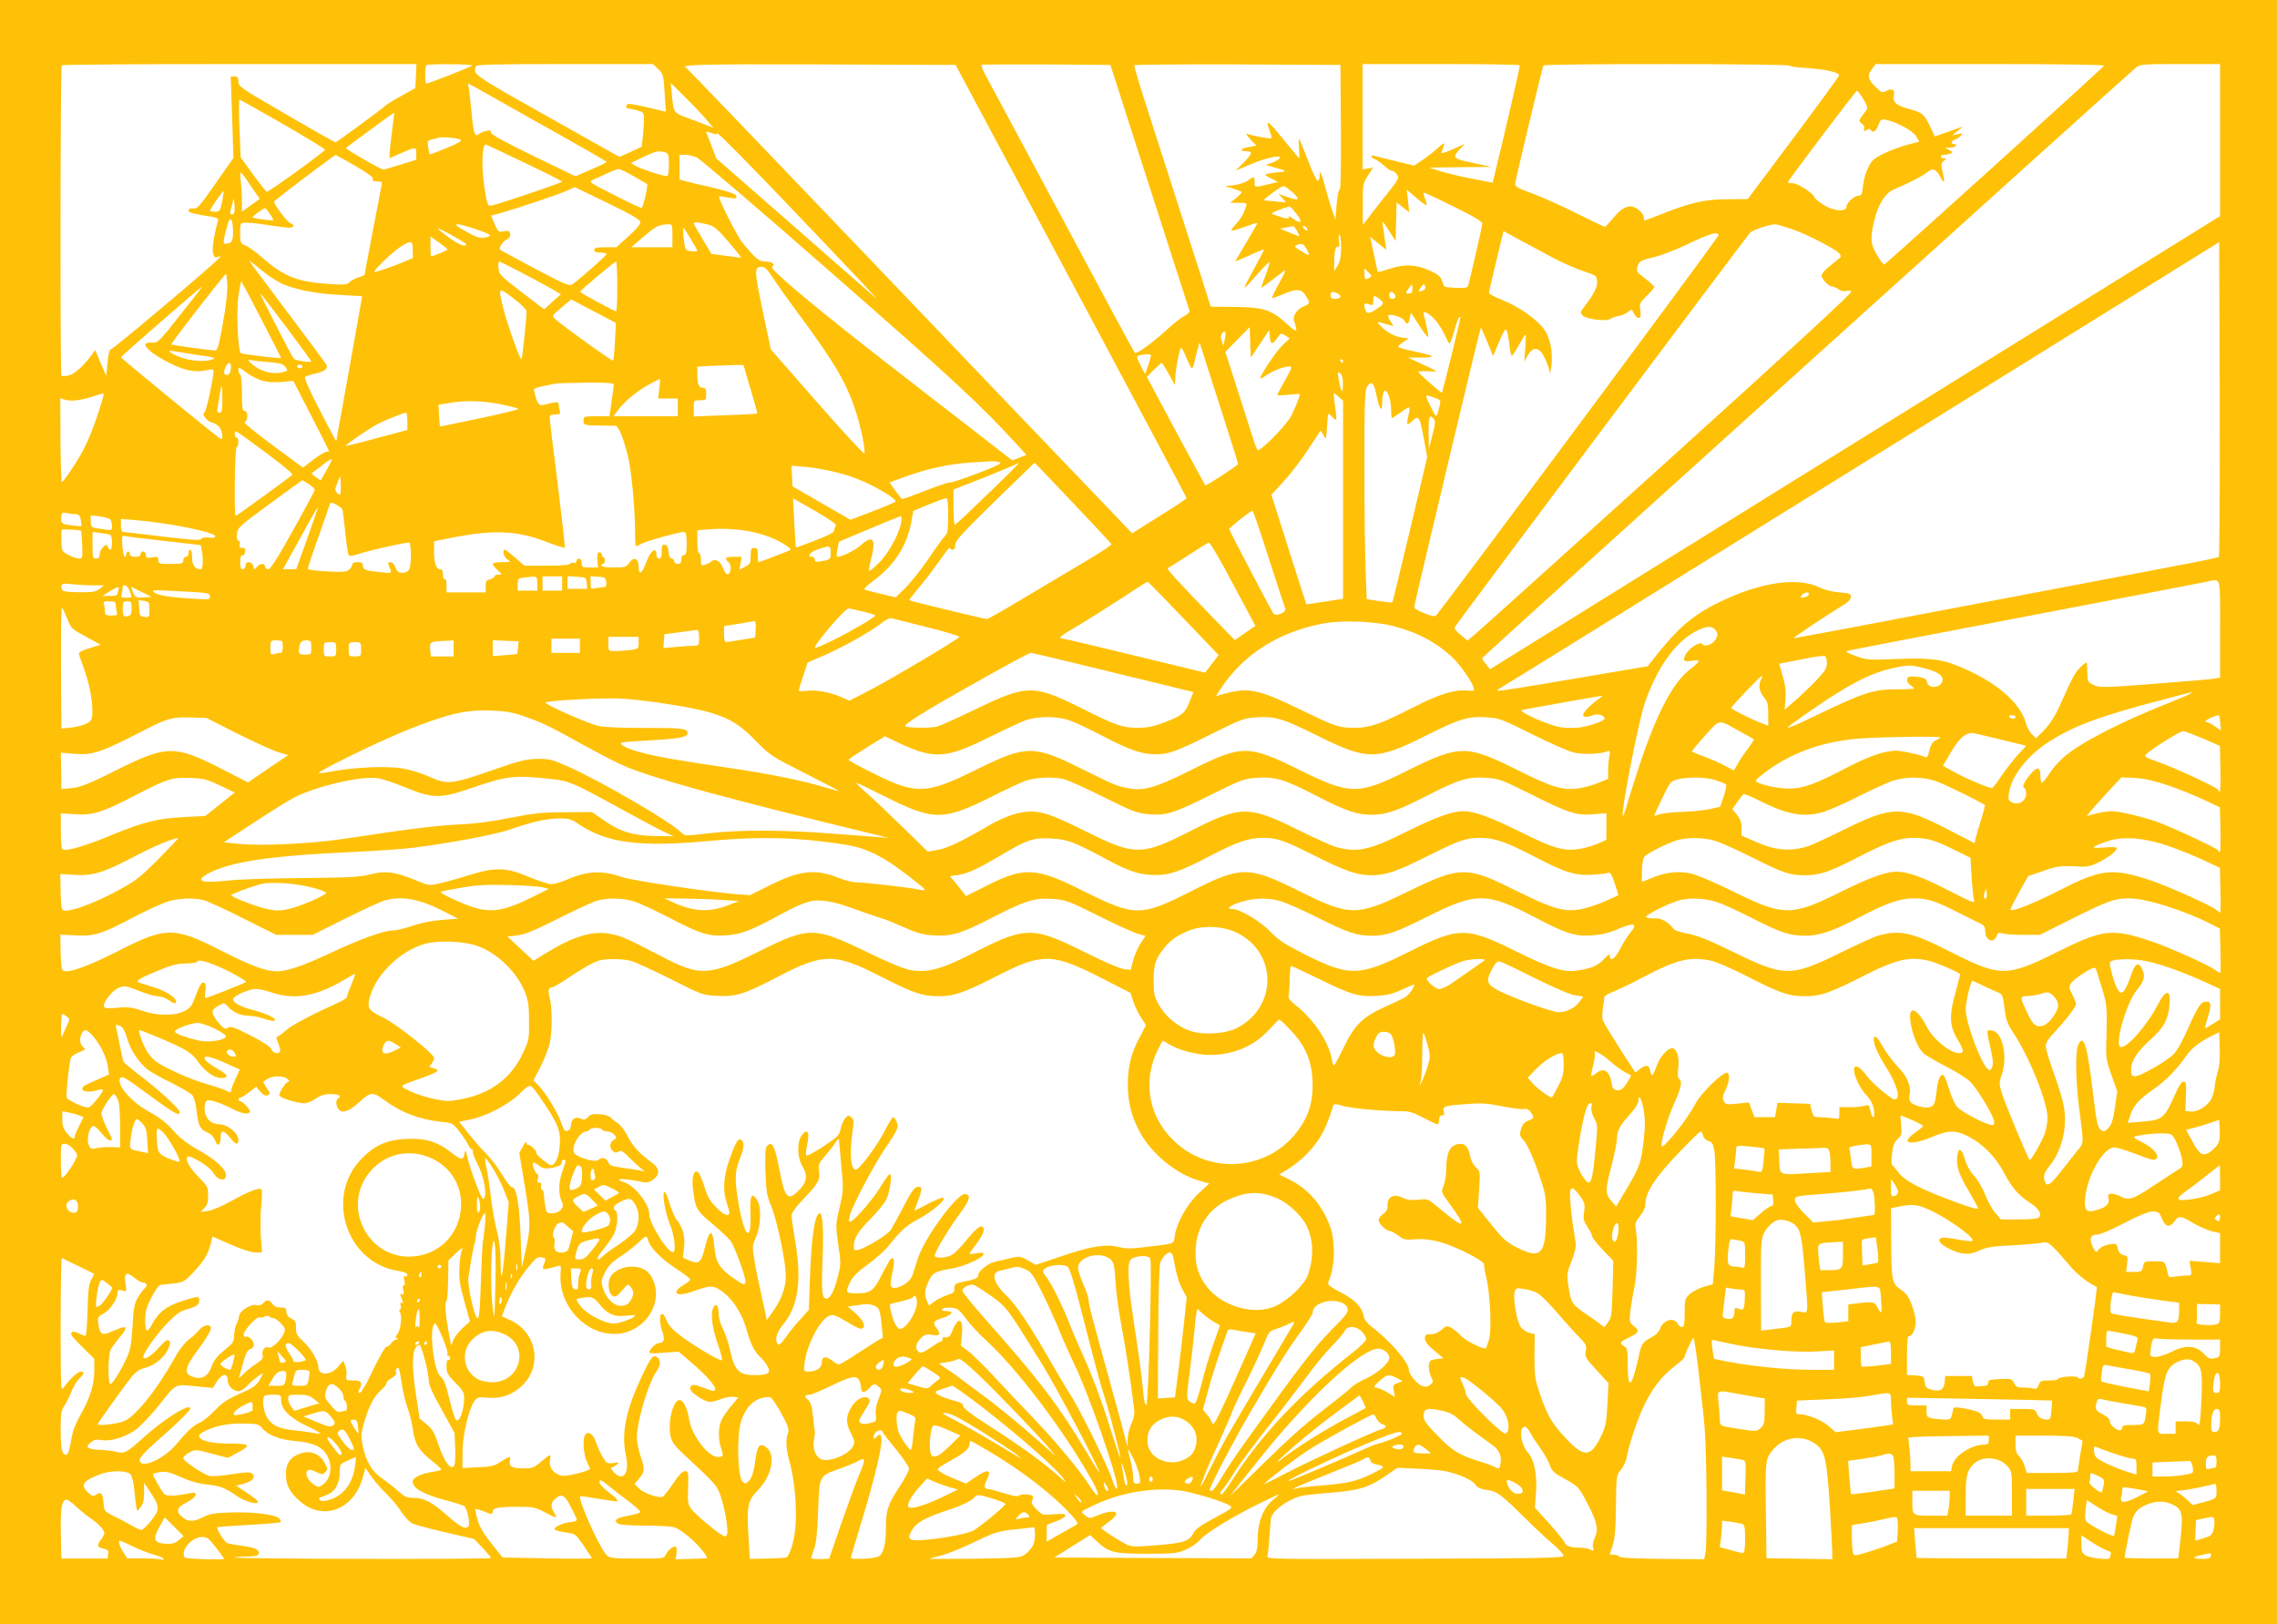 <?xml version="1.0" standalone="no"?>
<!DOCTYPE svg PUBLIC "-//W3C//DTD SVG 20010904//EN"
 "http://www.w3.org/TR/2001/REC-SVG-20010904/DTD/svg10.dtd">
<svg version="1.0" xmlns="http://www.w3.org/2000/svg"
 width="1280pt" height="913pt" viewBox="0 0 1280 913"
 preserveAspectRatio="xMidYMid meet">
<g transform="translate(0,913) scale(0.1,-0.1)"
fill="#ffc107" stroke="none">
<path d="M0 4565 l0 -4565 6400 0 6400 0 0 4565 0 4565 -6400 0 -6400 0 0
-4565z m2338 4138 l-3 -68 -75 -42 c-41 -22 -82 -47 -91 -55 -28 -26 -277
-208 -283 -208 -4 0 -128 70 -276 156 -255 148 -270 158 -270 185 0 23 -4 29
-21 29 l-22 0 8 -229 7 -229 -100 -143 c-89 -128 -103 -144 -126 -141 -17 2
-26 -2 -26 -12 0 -10 24 -17 85 -27 70 -10 84 -15 81 -28 -20 -68 -35 -156
-29 -181 5 -25 9 -29 27 -24 21 6 21 6 1 -14 -73 -71 -597 -512 -604 -507 -5
3 -13 -29 -16 -71 l-8 -77 -31 72 -31 73 -25 -34 c-45 -61 -97 -105 -129 -110
-17 -3 -33 -2 -36 0 -7 8 -6 1738 2 1745 3 4 454 7 1000 7 l994 0 -3 -67z
m316 58 c-10 -9 -246 -101 -257 -101 -9 0 -9 95 0 104 4 3 65 6 136 5 71 0
125 -4 121 -8z m1045 -18 c29 -27 31 -33 37 -134 l7 -107 -102 24 c-56 14
-107 22 -112 19 -13 -9 -11 -25 4 -25 6 0 29 -5 50 -11 34 -9 37 -13 37 -48 0
-21 -3 -65 -6 -97 l-7 -59 -62 -29 -63 -28 -409 230 c-419 236 -414 232 -398
280 3 9 112 12 500 12 l495 0 29 -27z m2322 -1192 c357 -668 649 -1217 649
-1220 0 -6 -55 -42 -231 -152 l-75 -47 -159 167 c-87 91 -204 213 -260 271
-56 58 -547 571 -1090 1140 -544 569 -993 1037 -997 1038 -44 19 75 22 753 20
l761 -3 649 -1214z m271 1059 c27 -85 89 -279 138 -430 200 -621 252 -782 256
-795 4 -8 -8 -20 -28 -31 -18 -9 -59 -41 -90 -70 -91 -83 -179 -147 -189 -137
-5 5 -191 350 -414 768 -224 418 -417 779 -430 802 -12 23 -20 44 -17 48 3 3
167 4 365 3 l359 -3 50 -155z m1246 -198 c1 -214 -1 -351 -7 -348 -5 4 -12
-32 -17 -81 l-7 -88 -19 55 c-11 30 -30 96 -43 145 -13 50 -25 79 -25 65 -4
-74 -17 -61 -64 61 -27 68 -50 126 -53 129 -3 3 -3 -21 -1 -52 3 -32 3 -58 2
-58 -2 0 -44 50 -94 112 -89 109 -99 113 -68 29 5 -13 7 -26 4 -28 -4 -5 -105
14 -136 25 -8 3 0 -11 19 -31 l34 -36 -41 -7 c-45 -7 -58 -24 -19 -24 41 0 39
-12 -10 -62 l-47 -47 81 34 c87 38 188 59 165 34 -7 -8 -27 -19 -45 -25 l-32
-11 45 -13 c72 -20 77 -24 35 -27 -22 -2 -51 -6 -65 -9 -24 -6 -24 -7 15 -27
l40 -20 -55 -13 c-70 -17 -78 -17 -77 -1 1 46 -2 49 -34 25 -17 -13 -52 -25
-82 -29 l-52 -5 48 -14 c26 -8 47 -17 47 -21 0 -4 -15 -19 -32 -33 l-33 -26
48 0 c46 0 48 -1 41 -22 -11 -37 -31 -71 -59 -101 -15 -16 -25 -30 -22 -33 2
-3 35 7 73 20 37 14 70 24 71 22 2 -2 -26 -51 -61 -109 -35 -59 -63 -107 -61
-107 1 0 37 16 80 35 43 20 79 34 80 33 2 -2 -22 -48 -52 -103 -76 -139 -76
-140 6 -47 40 46 75 81 77 79 3 -3 -7 -35 -21 -72 -14 -37 -25 -70 -25 -72 0
-3 29 18 65 46 35 28 67 51 70 51 3 0 -13 -34 -36 -75 -23 -42 -40 -78 -38
-80 2 -2 29 7 59 20 78 34 106 32 130 -7 26 -43 26 -45 -15 -62 -34 -15 -59
-52 -51 -78 23 -72 20 -73 -45 -14 -83 75 -127 89 -293 91 l-130 1 -62 195
c-57 176 -132 411 -308 959 -35 107 -61 198 -59 203 2 4 264 6 581 5 l577 -3
3 -353z m1005 351 c3 -6 -86 -390 -147 -639 l-6 -21 -117 23 c-65 12 -145 32
-178 42 l-60 20 175 2 175 2 -105 22 c-115 25 -119 29 -72 79 l27 28 -69 -30
c-39 -18 -66 -26 -63 -19 23 62 21 64 -19 27 -22 -20 -61 -51 -87 -68 l-48
-32 -107 26 c-59 14 -113 28 -119 30 -7 3 -13 0 -13 -5 0 -5 8 -11 19 -15 10
-3 33 -19 50 -35 17 -17 37 -30 45 -30 8 0 21 -9 29 -21 14 -19 10 -27 -67
-123 -44 -56 -91 -115 -103 -132 l-22 -29 0 116 c-1 111 0 117 29 162 l29 46
-29 -6 -30 -5 0 296 0 296 439 0 c242 0 442 -3 444 -7z m1517 -2 c0 -4 42 -11
93 -13 108 -7 189 -25 185 -43 -2 -7 -118 -166 -258 -353 l-255 -341 -105 -1
c-131 0 -206 -16 -355 -74 -64 -25 -119 -46 -121 -46 -2 0 -4 9 -4 19 0 24
-45 61 -74 61 -32 -1 -60 -20 -101 -70 -21 -25 -40 -45 -44 -45 -3 0 -76 35
-161 77 -85 43 -198 93 -250 112 -76 27 -95 38 -93 53 3 27 154 656 159 665 7
11 1384 10 1384 -1z m1768 0 c-3 -10 -1225 -1115 -1236 -1118 -4 -1 -22 22
-39 51 -38 62 -41 94 -17 195 20 90 63 158 112 177 69 28 167 78 189 98 28 24
47 16 72 -31 22 -42 26 -30 10 36 -8 37 -7 45 8 57 17 13 17 13 1 14 -24 0
-23 20 1 20 11 0 27 3 36 7 15 5 14 8 -6 19 l-24 13 27 1 c15 0 30 5 33 10 3
6 -1 10 -9 10 -22 0 -20 17 3 25 11 3 25 13 33 22 12 15 10 16 -17 9 l-30 -7
30 25 30 25 -79 -28 -80 -28 -26 56 c-33 68 -45 79 -110 96 -77 20 -101 39
-94 74 7 36 -10 48 -42 30 -22 -11 -27 -10 -53 15 -51 48 -57 69 -30 105 l23
31 644 0 c373 0 642 -4 640 -9z m652 -418 l0 -428 -2052 -1273 -2052 -1274
-23 29 c-13 15 -22 31 -20 35 2 7 3631 3284 3674 3318 24 19 40 20 249 20
l224 0 0 -427z m-9724 249 c65 -37 239 -135 386 -217 147 -83 268 -152 268
-155 0 -3 -39 -23 -88 -43 l-87 -38 -238 115 c-160 78 -237 120 -237 131 0 12
-6 14 -27 9 -16 -4 -32 -11 -37 -15 -26 -24 -34 -5 -45 119 -7 70 -15 135 -17
145 -3 9 -4 17 -1 17 2 0 57 -31 123 -68z m1205 -123 l49 -57 -110 42 c-122
45 -112 33 -124 155 l-6 55 71 -70 c39 -38 93 -94 120 -125z m6513 105 c20
-31 26 -51 20 -59 -47 -64 -48 -65 -30 -78 10 -7 17 -17 16 -22 -5 -21 1 -27
14 -16 10 8 16 9 21 1 12 -20 31 -9 44 26 12 33 15 36 45 30 60 -12 150 -62
168 -93 l17 -29 -67 -18 c-37 -9 -97 -32 -132 -49 -55 -27 -69 -39 -88 -79
-13 -25 -26 -71 -29 -102 -5 -44 -9 -56 -23 -56 -26 0 -70 -39 -70 -61 0 -33
-76 -26 -133 12 -26 17 -47 35 -47 39 0 19 -94 80 -121 80 -16 0 -29 2 -29 5
0 9 382 515 389 515 3 0 19 -21 35 -46z m-8883 -141 c131 -76 238 -141 236
-145 -4 -12 -318 -239 -327 -236 -5 2 -40 46 -78 98 l-69 95 -7 163 c-3 89 -4
162 0 162 3 0 114 -62 245 -137z m613 -38 c-7 -55 -13 -112 -14 -127 l0 -27
53 23 c95 42 97 42 97 3 l0 -35 -87 -27 c-49 -15 -92 -28 -98 -28 -14 0 -215
116 -210 121 9 10 270 200 271 199 1 -1 -5 -47 -12 -102z m1800 -14 c16 -7 26
-7 28 0 2 6 177 -171 389 -393 409 -428 542 -570 494 -526 -17 14 -223 195
-459 402 l-429 375 -28 73 c-16 40 -29 74 -29 76 0 4 8 2 34 -7z m-1414 -37
c7 -7 -22 -23 -81 -47 -51 -21 -93 -36 -94 -35 -1 2 -5 20 -8 40 -5 35 -4 38
21 44 15 3 32 7 37 10 18 7 116 -3 125 -12z m361 -130 c115 -54 208 -102 209
-105 0 -6 -339 -121 -391 -133 -25 -5 -27 -3 -38 52 -26 135 -25 298 2 289 6
-2 104 -48 218 -103z m787 60 c20 -6 22 -12 22 -70 0 -41 -4 -64 -11 -64 -24
0 -154 43 -177 58 l-25 16 69 33 c71 34 84 37 122 27z m-1743 -75 c72 -42 105
-66 101 -75 -4 -10 3 -14 25 -14 25 0 29 -3 24 -22 -7 -31 -95 -494 -95 -501
0 -3 -17 -11 -37 -17 -21 -7 -43 -19 -50 -28 -10 -12 -29 -14 -115 -8 -175 11
-251 41 -369 144 -36 32 -80 64 -97 71 -31 13 -32 16 -32 70 0 56 0 57 30 59
17 1 73 -4 125 -13 52 -8 106 -15 120 -15 29 0 34 16 8 25 -18 6 -94 106 -92
122 0 6 322 250 346 262 0 1 49 -27 108 -60z m1920 47 c19 -8 362 -301 762
-652 675 -591 840 -743 1051 -975 l42 -46 -40 -16 -40 -15 -252 196 c-139 107
-323 250 -408 316 -430 333 -708 565 -690 576 21 13 0 30 -37 30 -37 0 -54 14
-131 108 -30 37 -137 250 -130 258 2 1 23 -1 48 -6 49 -9 55 -7 47 12 -2 8
-58 26 -126 42 -67 15 -137 32 -156 37 l-35 10 0 69 0 70 30 0 c17 0 46 -6 65
-14z m-352 -107 c40 -23 73 -43 74 -43 8 -6 -22 -136 -31 -135 -6 0 -76 33
-156 74 -133 67 -143 74 -120 83 14 6 50 22 80 36 30 14 61 26 68 26 8 0 46
-19 85 -41z m-2154 -53 l51 -74 -50 -36 -50 -36 0 58 c0 31 -3 81 -6 110 -4
28 -4 52 -1 52 4 0 29 -33 56 -74z m5875 -55 c24 -26 8 -28 -55 -6 l-43 16 22
-24 22 -24 -57 4 c-32 3 -62 6 -67 7 -5 1 17 21 49 43 58 42 58 42 84 24 14
-11 35 -28 45 -40z m-3685 -147 c2 -13 -17 -38 -65 -81 l-69 -63 -62 0 c-49 0
-63 -3 -63 -15 0 -10 11 -15 35 -15 19 0 35 -4 35 -8 0 -8 -147 -138 -192
-170 -17 -12 -41 -2 -211 88 -106 57 -194 104 -195 106 -10 8 13 47 34 56 17
8 24 18 22 32 -3 20 -6 21 -56 13 -8 -1 -22 18 -32 44 l-19 47 62 17 c92 26
318 102 366 124 l43 19 181 -88 c129 -62 183 -93 186 -106z m-2350 113 c-11
-53 -14 -57 -40 -57 -16 0 -29 2 -29 5 0 9 73 115 77 112 1 -2 -2 -29 -8 -60z
m6771 -19 c0 6 -5 23 -10 38 -6 15 -9 29 -7 31 3 2 78 -33 168 -78 120 -59
163 -85 162 -97 -2 -18 -70 -315 -79 -345 -5 -15 -15 -17 -72 -15 -65 3 -66 4
-74 35 -7 25 -19 37 -62 58 -78 38 -148 43 -230 15 -37 -12 -69 -20 -70 -19
-2 2 -12 48 -23 101 l-21 97 46 -37 45 -37 -7 50 c-4 28 -9 66 -12 85 -5 33
-4 32 33 -25 l38 -60 3 108 3 109 35 -27 36 -28 -7 63 -7 64 56 -48 c31 -27
56 -44 56 -38z m-6704 -45 c-7 -17 -27 -8 -21 10 2 7 7 26 11 42 l8 30 4 -33
c2 -19 1 -41 -2 -49z m5972 -5 c37 -48 28 -61 -20 -27 -17 13 -28 18 -24 11
11 -17 -17 -13 -94 15 -12 4 62 35 100 42 3 1 20 -18 38 -41z m-5771 0 c12
-18 21 -33 19 -35 -6 -6 -116 9 -116 16 0 6 61 51 70 51 3 0 15 -15 27 -32z
m-207 -98 c0 -58 -8 -70 -45 -70 -11 0 -10 10 1 58 21 79 23 84 34 77 5 -3 10
-32 10 -65z m2666 39 c38 -10 55 -24 119 -98 40 -47 72 -87 71 -88 -2 -2 -40
2 -85 9 l-82 11 -49 82 c-28 46 -50 86 -50 89 0 9 26 7 76 -5z m-1308 -25 c94
-31 105 -41 59 -49 -29 -6 -47 0 -108 34 -88 48 -68 54 49 15z m1112 -39 l0
-65 -116 0 -115 0 68 59 c69 59 85 68 136 70 27 1 27 1 27 -64z m6288 39 c82
-27 251 -114 272 -139 8 -9 9 -19 4 -23 -5 -5 -30 -25 -56 -46 -27 -20 -48
-45 -48 -54 0 -20 39 -62 57 -62 8 0 25 -7 38 -16 13 -9 32 -13 42 -10 10 3
24 2 30 -2 9 -6 -334 -321 -1033 -953 -575 -519 -1063 -959 -1085 -977 l-39
-33 -39 32 c-23 18 -37 37 -34 43 16 26 1646 2203 1661 2218 15 15 105 46 140
47 8 1 48 -11 90 -25z m-2775 -15 c11 -21 13 -30 5 -26 -7 3 -33 13 -58 23
l-45 19 35 6 c19 4 37 7 40 8 3 0 13 -13 23 -30z m52 20 c11 -17 -1 -21 -15
-4 -8 9 -8 15 -2 15 6 0 14 -5 17 -11z m-4725 -91 c0 -20 -42 -4 -98 38 -34
25 -62 48 -62 50 0 8 160 -81 160 -88z m1264 27 c20 -33 36 -62 36 -65 0 -4
-15 -4 -34 -2 -31 4 -34 7 -40 49 -7 52 -8 88 -2 82 2 -2 20 -31 40 -64z
m4844 -103 c57 -30 136 -65 175 -77 68 -22 72 -25 75 -54 3 -33 -17 -74 -70
-142 -27 -36 -27 -37 -9 -54 23 -20 134 -33 153 -18 7 6 28 13 47 17 19 3 44
14 54 24 13 11 21 13 24 6 8 -24 30 -47 40 -41 6 4 7 22 4 44 -6 35 -3 41 36
80 24 23 43 46 43 50 -1 4 -23 25 -50 46 -54 41 -55 43 -41 79 7 20 23 27 87
42 43 10 128 43 188 72 126 61 176 76 176 51 0 -12 -1544 -2090 -1589 -2139
-9 -11 -121 34 -121 48 0 6 20 94 44 195 24 101 107 452 185 779 78 327 143
596 145 597 2 2 18 -33 36 -77 l33 -82 35 83 c40 92 43 90 58 -27 3 -30 9 -54
13 -54 3 0 21 27 39 60 19 33 35 60 38 60 2 0 1 -35 -2 -77 l-5 -78 18 35 c20
38 45 49 70 28 19 -15 52 -91 54 -121 1 -12 5 1 9 28 11 76 -4 162 -37 210
-41 58 -139 128 -232 166 -45 18 -81 37 -81 42 0 5 18 85 41 179 l41 169 86
-47 c48 -26 134 -72 190 -102z m-1189 57 c0 -52 -6 -79 -20 -102 l-19 -32 0
50 c0 62 9 97 23 88 7 -4 8 6 4 30 -3 21 -2 37 3 37 5 0 9 -32 9 -71z m-5023
-10 c3 -6 -77 -39 -93 -39 -2 0 -3 25 -3 56 l0 55 46 -33 c25 -18 48 -36 50
-39z m-196 1 c0 -22 1 -43 3 -47 2 -7 -193 -81 -218 -82 -16 -1 98 110 144
140 61 39 71 38 71 -11z m10153 -1730 c-5 -4 -82 -21 -173 -38 -91 -17 -626
-119 -1189 -226 -563 -108 -1026 -195 -1028 -193 -3 3 187 130 289 192 19 12
33 29 33 40 0 17 -9 21 -65 25 -39 3 -84 14 -112 28 -122 60 -331 30 -563 -83
-147 -71 -235 -147 -363 -310 l-39 -50 -419 -71 c-230 -40 -421 -70 -424 -67
-3 3 0 8 5 10 6 2 919 568 2030 1258 l2020 1254 3 -882 c1 -484 -1 -884 -5
-887z m-5128 1730 c22 -42 20 -42 -30 -12 -36 22 -42 28 -27 34 31 12 41 8 57
-22z m-5746 -201 c86 -32 184 -50 317 -57 l120 -7 -72 -405 c-40 -223 -73
-407 -74 -410 0 -3 -42 76 -93 175 -59 113 -89 183 -82 187 5 4 33 13 62 19
51 12 70 29 56 52 -4 7 -102 138 -217 292 -116 154 -213 284 -215 289 -2 4 29
-19 69 -53 43 -35 96 -69 129 -82z m1340 65 c69 -37 146 -78 170 -92 l44 -26
-47 -42 -47 -43 -127 97 c-119 91 -127 100 -130 135 -2 20 0 37 4 37 4 0 64
-30 133 -66z m531 -74 c0 -77 -3 -140 -6 -140 -11 0 -204 104 -203 110 1 8
193 169 202 170 4 0 7 -63 7 -140z m875 48 c22 -34 86 -124 142 -200 202 -272
271 -389 321 -543 31 -93 58 -223 51 -244 -2 -6 -121 123 -265 287 l-261 298
-46 219 c-48 229 -48 245 -3 245 15 0 33 -18 61 -62z m3355 2 c-24 -16 -30
-12 -30 20 l0 31 22 -21 c19 -18 20 -22 8 -30z m-6422 -38 c2 -32 -8 -124 -24
-214 -23 -127 -31 -158 -44 -158 -27 0 -243 30 -247 34 -5 4 299 395 307 396
3 0 6 -26 8 -58z m191 -196 c61 -118 111 -216 111 -218 0 -5 -207 19 -225 26
-18 7 -28 246 -13 334 6 39 13 72 14 72 1 0 52 -96 113 -214z m6532 162 c-29
-12 -32 -8 -14 16 15 21 19 22 24 8 4 -11 0 -20 -10 -24z m-61 7 c0 -18 -5
-25 -20 -25 -20 0 -20 1 -4 25 9 14 18 25 20 25 2 0 4 -11 4 -25z m-6926 -144
c-121 -154 -127 -159 -160 -157 -18 2 -35 -2 -37 -8 -11 -30 150 -127 242
-147 34 -7 66 -8 96 -1 39 8 45 7 45 -7 0 -36 -41 -226 -50 -229 -19 -7 13
-51 41 -57 16 -4 36 -16 44 -28 16 -23 21 -71 7 -65 -16 6 -561 453 -562 460
0 5 450 398 458 398 1 0 -55 -72 -124 -159z m1946 20 c0 -44 -24 -271 -29
-271 -9 0 -79 197 -101 284 -31 124 -31 125 55 60 41 -31 75 -64 75 -73z
m4561 98 c25 -13 16 -29 -17 -29 -17 0 -24 5 -24 20 0 22 12 25 41 9z m318 -2
c12 -15 5 -27 -16 -27 -7 0 -13 9 -13 20 0 23 13 26 29 7z m-6230 -185 c77
-104 141 -191 141 -193 0 -9 -90 4 -98 14 -15 19 -194 367 -189 367 3 0 68
-85 146 -188z m6160 144 c10 -12 6 -19 -26 -40 -44 -30 -58 -32 -67 -10 -13
34 -7 44 19 34 23 -9 25 -7 25 21 0 26 2 28 18 20 10 -5 24 -17 31 -25z
m-4312 -224 c-3 -57 -7 -106 -11 -109 -5 -5 -284 196 -328 236 -16 15 -13 19
38 62 l55 46 125 -66 126 -66 -5 -103z m4632 92 c16 -24 34 -58 41 -74 7 -17
15 -30 19 -30 4 0 16 32 26 71 11 39 23 73 27 75 5 3 8 3 8 0 0 -12 -101 -420
-104 -424 -4 -3 -128 106 -134 118 -1 3 24 4 55 3 64 -3 68 -7 -52 49 l-60 28
75 0 c90 1 78 10 -42 35 -49 10 -88 22 -88 26 0 5 15 18 33 29 25 16 28 20 12
20 -45 0 -99 24 -133 57 -33 33 -34 36 -12 30 14 -4 36 -10 50 -14 l24 -6 -18
27 c-9 15 -15 30 -12 33 11 11 77 -9 89 -27 17 -28 24 -25 32 11 l7 31 46 -71
c25 -39 48 -69 50 -66 4 3 -10 75 -25 128 -9 34 55 -10 86 -59z m-1006 -107
l52 78 3 -37 c4 -46 14 -48 42 -8 20 29 22 29 45 14 l25 -16 -44 -42 c-37 -37
-129 -176 -121 -184 1 -2 19 8 40 22 37 25 94 46 127 46 13 0 8 -16 -28 -77
-24 -43 -44 -80 -44 -83 0 -3 28 -3 63 1 34 3 63 5 63 5 6 -5 -39 -114 -57
-140 -48 -67 -158 -176 -177 -176 -5 0 -18 30 -29 68 -12 37 -51 161 -88 276
l-67 208 68 69 69 70 3 -86 3 -86 52 78z m-198 26 l-8 -38 -9 28 c-7 20 -6 32
2 43 18 21 23 10 15 -33z m-16 -411 c50 -155 91 -286 91 -290 0 -8 -180 -125
-185 -120 -2 2 -76 140 -166 306 l-162 303 39 40 c21 21 41 39 44 39 3 0 21
-28 40 -62 l35 -63 2 45 c3 56 24 159 32 165 4 2 17 -23 30 -56 13 -32 27 -59
31 -59 4 0 10 14 14 32 3 18 11 50 18 72 l11 41 18 -55 c9 -30 58 -182 108
-338z m-5794 328 c133 -19 142 -21 120 -30 -37 -16 -123 -10 -179 11 -62 23
-86 45 -40 35 16 -3 61 -10 99 -16z m5395 -8 c0 -5 -7 -30 -16 -57 l-17 -48
-23 44 c-28 54 -28 56 -6 62 30 8 62 7 62 -1z m-4962 -37 c68 -6 85 -11 97
-29 15 -20 14 -21 -24 -30 -53 -11 -119 7 -163 46 -24 21 -28 28 -13 24 11 -2
57 -8 103 -11z m6042 5 c0 -5 -2 -10 -4 -10 -3 0 -8 5 -11 10 -3 6 -1 10 4 10
6 0 11 -4 11 -10z m-6252 -42 c-2 -22 -9 -34 -20 -36 -20 -4 -24 19 -8 49 16
30 32 22 28 -13z m402 12 c0 -5 -7 -10 -15 -10 -8 0 -15 5 -15 10 0 6 7 10 15
10 8 0 15 -4 15 -10z m2480 7 c0 -2 18 -64 40 -137 22 -73 39 -134 37 -135 -1
-1 -82 -6 -179 -9 l-178 -7 0 45 c0 46 0 46 35 46 33 0 35 2 35 35 0 28 -4 35
-19 35 -23 0 -31 19 -31 75 l0 44 68 4 c113 5 192 7 192 4z m-2706 -87 c29 -8
70 -11 111 -7 l64 6 100 -195 c56 -108 101 -198 101 -200 0 -2 -7 -4 -16 -4
-8 0 -41 -20 -73 -44 l-58 -45 -172 127 c-98 73 -165 128 -156 130 20 5 21 62
0 62 -12 0 -15 18 -15 99 0 56 -4 103 -10 106 -5 3 -10 15 -10 26 0 17 5 15
44 -14 23 -19 64 -39 90 -47z m6075 -24 c0 -57 -11 -42 -24 34 -7 40 -6 43 9
31 11 -9 16 -29 15 -65z m-3843 -21 l-6 -55 55 0 55 0 0 -50 0 -50 -181 0
-180 0 20 28 c37 51 106 110 171 146 36 20 67 36 69 36 2 0 1 -25 -3 -55z
m-256 23 c0 -7 -5 -49 -12 -95 l-12 -83 -73 0 c-71 0 -73 -1 -73 -25 0 -25 2
-25 83 -27 45 0 88 -1 95 -1 18 1 45 -64 71 -168 21 -83 41 -297 41 -436 0
-40 2 -73 5 -73 4 0 20 7 37 16 30 15 207 64 234 64 10 0 14 -17 14 -65 0 -51
-3 -65 -15 -65 -9 0 -15 -9 -15 -25 0 -18 -5 -25 -20 -25 -11 0 -20 7 -20 15
0 8 -6 15 -14 15 -10 0 -16 13 -18 37 -2 27 -8 39 -20 41 -15 3 -18 -4 -18
-37 0 -30 -4 -41 -15 -41 -9 0 -15 9 -15 24 0 45 -34 19 -56 -41 -24 -68 -44
-81 -44 -29 0 48 -26 59 -52 23 -18 -25 -25 -27 -89 -27 -39 0 -69 4 -69 10 0
6 5 10 10 10 6 0 10 9 10 20 0 11 -4 20 -10 20 -5 0 -9 6 -7 13 1 6 -5 12 -13
12 -11 0 -14 -10 -12 -42 l4 -43 -46 0 c-42 0 -46 2 -46 25 0 16 -6 25 -15 25
-8 0 -15 -7 -15 -15 0 -8 -6 -12 -14 -9 -8 3 -17 1 -21 -5 -4 -7 -53 -11 -131
-11 l-126 0 -51 45 c-29 25 -55 45 -59 45 -17 0 -7 -40 14 -54 22 -15 20 -16
-30 -16 -28 0 -52 -4 -52 -10 0 -5 12 -21 27 -35 27 -24 27 -25 5 -25 -12 0
-22 -4 -22 -10 0 -5 -11 -12 -25 -16 -21 -5 -25 -12 -25 -40 l0 -34 -110 0
-110 0 0 41 c0 24 -4 38 -10 34 -6 -4 -10 7 -10 24 0 21 -5 31 -15 31 -23 0
-35 34 -35 98 l0 59 82 17 c250 50 380 45 550 -20 54 -21 100 -35 103 -33 2 3
-16 165 -40 360 -25 195 -45 362 -45 372 0 12 8 17 31 17 28 0 31 3 25 23 -3
12 -6 28 -6 36 0 13 -15 13 -84 -5 -27 -6 -35 5 -52 71 -6 24 -10 23 121 49
11 2 89 4 173 5 112 1 152 -2 152 -11z m4289 -66 c17 -80 31 -94 31 -29 0 23
4 48 9 56 15 23 41 -41 41 -99 0 -27 2 -50 5 -50 3 0 24 14 47 30 22 17 44 30
48 30 5 0 4 -17 -1 -37 -14 -62 -12 -69 14 -45 44 41 46 38 72 -100 l18 -97
-96 -407 c-54 -224 -98 -409 -100 -410 -1 -2 -34 2 -73 7 l-71 11 -6 156 c-4
87 -7 351 -7 587 0 378 2 433 16 453 25 35 38 22 53 -56z m-6489 -17 c0 -62
-3 -75 -16 -75 -13 0 -15 7 -10 33 3 17 8 51 12 75 4 23 8 42 10 42 2 0 4 -34
4 -75z m-685 -37 c-51 -162 -90 -248 -158 -349 -28 -44 -55 -79 -59 -79 -4 0
-7 106 -8 236 l-1 236 23 -8 c35 -11 87 -6 153 15 33 11 63 20 67 20 3 1 -4
-32 -17 -71z m6962 50 l23 -21 0 -557 0 -556 -102 -16 c-57 -9 -104 -15 -104
-15 -2 2 -134 414 -171 534 l-26 82 67 73 c38 40 100 121 139 181 l71 107 16
-27 c15 -27 15 -26 20 51 5 78 5 78 24 57 11 -11 22 -21 26 -21 4 0 2 34 -5
75 -6 41 -9 75 -6 75 2 0 15 -10 28 -22z m551 -9 c19 -7 21 -13 16 -36 -20
-79 -17 -78 -52 -8 -36 73 -37 71 36 44z m-5243 -36 c39 -8 74 -18 80 -21 5
-3 -92 -27 -215 -53 -124 -26 -225 -47 -226 -46 -2 1 -4 29 -6 62 l-3 60 75
12 c87 14 195 9 295 -14z m-545 -92 l0 -48 -172 -46 c-95 -26 -173 -45 -175
-43 -5 4 139 102 187 126 44 22 137 59 153 60 4 0 7 -22 7 -49z m5770 14 c10
-12 8 -30 -8 -92 l-20 -78 -1 93 c-1 91 5 106 29 77z m-6561 -193 c84 -62 150
-117 145 -121 -20 -18 -314 -231 -319 -231 -10 0 -5 379 5 385 6 3 10 17 10
31 0 13 -4 24 -10 24 -5 0 -10 9 -10 21 0 25 -11 31 179 -109z m340 -89 c-18
-32 -34 -60 -35 -62 -2 -2 -14 6 -28 17 l-26 20 53 40 c28 23 56 41 60 41 5 1
-6 -25 -24 -56z m3779 39 c18 -6 -9 -19 -120 -62 -79 -30 -150 -54 -158 -52
-8 1 -71 -20 -140 -47 -68 -27 -127 -48 -130 -46 -3 2 -20 24 -38 48 l-32 45
88 32 c127 46 242 71 367 80 141 9 136 9 163 2z m-63 -177 c-99 -96 -183 -175
-187 -175 -5 0 -8 45 -8 99 l0 99 168 66 c92 37 174 71 182 76 39 26 12 -4
-155 -165z m476 -51 c118 -124 215 -229 217 -233 2 -5 -64 -48 -145 -96 -81
-48 -237 -141 -346 -206 -110 -66 -203 -119 -209 -119 -12 0 -432 101 -437
106 -1 1 25 36 59 76 33 40 86 109 116 152 30 44 54 75 54 68 0 -7 7 -12 15
-12 10 0 15 10 15 28 0 22 39 65 222 244 123 119 223 217 224 217 0 1 97 -101
215 -225z m-1322 169 c97 -24 194 -67 282 -123 27 -18 47 -35 44 -39 -2 -4
-60 -29 -129 -55 l-125 -48 -163 94 -163 94 -3 58 -3 58 83 -7 c46 -4 125 -18
177 -32z m-2793 -73 c1 -28 -2 -50 -5 -50 -13 0 -29 22 -26 34 15 42 25 66 27
66 2 0 3 -23 4 -50z m-179 8 c18 -13 33 -27 33 -31 0 -4 -55 -107 -122 -227
-87 -156 -128 -220 -140 -220 -10 0 -18 7 -18 15 0 21 -30 19 -46 -2 -13 -17
-14 -17 -20 5 -8 28 -44 30 -44 2 0 -11 -7 -20 -15 -20 -11 0 -15 11 -15 40 0
26 4 39 12 38 7 -2 14 7 16 20 3 16 -2 22 -16 22 -15 0 -19 5 -15 20 3 12 0
20 -6 20 -8 0 -11 14 -9 37 3 36 10 43 183 170 99 73 182 132 184 133 3 0 20
-10 38 -22z m2962 -232 c-5 -6 -9 -17 -9 -27 0 -11 -31 -28 -107 -57 -59 -23
-107 -41 -109 -39 -1 1 -5 64 -9 139 l-7 137 126 -72 c78 -45 121 -76 115 -81z
m631 55 c0 -77 -3 -101 -16 -112 -8 -7 -38 -47 -66 -88 -62 -94 -135 -186
-180 -227 l-33 -32 -80 19 c-44 11 -86 21 -94 24 -8 3 9 21 46 48 119 88 190
196 215 329 l12 66 86 36 c47 19 91 35 98 36 9 0 12 -26 12 -99z m-3405 34 c2
-5 9 -63 16 -127 6 -64 15 -122 19 -128 5 -8 24 -5 66 9 54 18 246 61 273 61
14 0 15 -124 1 -151 -7 -12 -21 -19 -38 -19 -21 0 -30 7 -39 30 -6 17 -19 30
-28 30 -11 0 -15 -5 -11 -15 21 -52 24 -49 -47 -41 -84 8 -97 13 -97 37 0 14
-7 19 -30 19 -18 0 -30 -5 -30 -13 0 -8 -8 -21 -17 -29 -15 -13 -38 -15 -125
-10 -63 3 -108 9 -108 15 0 5 27 87 61 181 33 94 62 177 64 184 4 10 12 9 36
-5 17 -10 33 -22 34 -28z m-198 -163 l-62 -172 -37 0 -38 0 35 63 c20 34 63
113 97 175 34 61 62 111 64 109 2 -1 -25 -80 -59 -175z m5405 -109 c48 -148
89 -275 93 -284 8 -22 -54 -47 -67 -27 -25 41 -248 466 -248 474 1 9 119 102
131 103 3 1 44 -119 91 -266z m-6711 247 c22 0 28 -6 33 -32 3 -17 5 -33 3
-35 -2 -2 -28 0 -58 4 -49 7 -54 11 -55 33 -1 35 5 43 30 36 11 -3 33 -6 47
-6z m201 -32 c4 -7 8 -24 8 -36 0 -23 -2 -24 -52 -17 -67 9 -68 10 -68 47 l0
31 52 -6 c28 -4 55 -12 60 -19z m4444 -15 c-12 -66 -72 -175 -125 -227 -28
-28 -53 -48 -55 -45 -3 3 1 29 9 59 32 120 14 148 -55 86 -35 -32 -125 -74
-135 -64 -3 3 -2 22 3 44 l8 39 169 71 c94 40 174 72 179 73 4 1 5 -16 2 -36z
m-4123 -9 c145 -23 267 -54 267 -68 0 -8 -12 -11 -36 -8 -22 3 -39 0 -44 -8
-5 -9 -57 -5 -218 14 -116 14 -215 26 -221 26 -6 0 -11 16 -11 36 l0 37 85 -7
c47 -4 127 -14 178 -22z m-487 -38 c1 -1 4 -36 6 -78 3 -73 2 -78 -17 -78 -12
0 -38 9 -59 20 -37 19 -39 21 -41 77 -1 32 0 61 2 65 3 5 102 0 109 -6z m3714
4 c95 -13 182 -42 239 -80 39 -25 42 -30 25 -36 -10 -4 -52 -20 -92 -36 -40
-15 -75 -28 -77 -28 -3 0 -5 18 -5 40 0 33 -3 40 -20 40 -17 0 -20 -7 -20 -45
0 -40 -3 -46 -31 -61 l-32 -16 6 36 6 36 -45 0 c-46 0 -54 -9 -28 -30 17 -15
15 -61 -4 -68 -8 -2 -19 12 -29 37 -16 41 -45 54 -68 32 -6 -5 -20 -12 -32
-16 -21 -6 -23 -3 -23 29 0 20 -4 36 -10 36 -6 0 -10 28 -10 64 l0 65 43 4
c81 7 133 6 207 -3z m-3552 -26 c7 -2 12 -20 12 -44 0 -41 -13 -53 -24 -24 -6
15 -8 15 -26 -1 -11 -10 -20 -29 -20 -42 0 -16 -6 -23 -20 -23 -18 0 -20 7
-20 75 l0 75 43 -6 c23 -3 48 -7 55 -10z m309 -35 l201 -23 6 -29 c10 -47 7
-107 -5 -107 -33 0 -49 22 -49 65 0 25 -4 45 -10 45 -5 0 -10 -9 -10 -20 0
-11 -7 -20 -15 -20 -8 0 -15 -9 -15 -20 0 -18 -7 -20 -70 -20 -65 0 -70 2 -70
21 0 19 -4 21 -35 16 -30 -5 -35 -3 -35 14 0 10 -7 19 -15 19 -8 0 -15 -7 -15
-15 0 -10 -10 -15 -30 -15 -20 0 -30 5 -30 15 0 8 -4 15 -10 15 -5 0 -10 -7
-10 -15 0 -8 -4 -15 -9 -15 -9 0 -20 108 -12 116 3 2 12 2 20 0 9 -3 107 -15
218 -27z m6005 -243 l125 -234 -58 -40 -58 -40 -103 106 c-226 233 -283 295
-273 299 6 2 57 34 115 72 58 38 110 70 116 70 7 1 68 -104 136 -233z m-2262
180 c0 -40 -2 -42 -53 -51 -30 -6 -37 -4 -37 9 0 9 -7 16 -15 16 -33 0 -12 27
33 42 68 23 72 22 72 -16z m-1650 -176 l0 -40 -55 0 -55 0 0 34 c0 32 3 35 33
39 79 10 77 10 77 -33z m140 0 l0 -40 -55 0 -55 0 0 40 0 40 55 0 55 0 0 -40z
m138 3 l3 -33 -55 0 -56 0 0 36 0 35 53 -3 c51 -3 52 -4 55 -35z m110 5 c2
-19 -1 -28 -11 -28 -8 0 -29 -3 -46 -6 -30 -6 -31 -6 -31 30 l0 37 43 -3 c38
-3 42 -6 45 -30z m9072 -263 l0 -274 -32 -6 c-18 -3 -170 -16 -338 -29 -285
-22 -307 -22 -340 -7 -33 15 -35 19 -36 66 -1 28 -2 54 -3 59 0 6 -16 -5 -34
-22 -32 -32 -44 -53 -122 -227 -23 -51 -53 -97 -82 -127 l-47 -48 -23 22 c-13
12 -28 40 -34 62 -29 106 -146 214 -322 296 -139 64 -195 73 -397 66 -169 -7
-177 -6 -239 17 -54 20 -60 25 -40 30 13 3 463 90 999 192 536 103 993 190
1015 195 82 16 75 43 75 -265z m-5827 59 l197 -206 -20 -27 c-11 -14 -28 -36
-38 -49 l-18 -23 -393 95 c-216 53 -399 96 -407 96 -31 0 -10 18 84 72 53 31
162 100 242 152 80 53 148 96 151 96 3 0 94 -93 202 -206z m-6133 186 l65 0
-25 -20 c-21 -17 -39 -20 -117 -19 -79 1 -92 4 -96 20 -7 27 3 32 58 25 28 -3
79 -6 115 -6z m209 -31 c6 -18 11 -34 11 -35 0 -2 -14 -4 -31 -4 -28 0 -31 3
-25 23 3 12 6 28 6 35 0 25 28 11 39 -19z m-63 5 c-3 -9 -6 -20 -6 -25 0 -5
-19 -9 -42 -9 l-43 0 40 25 c47 29 59 31 51 9z m144 -42 c-46 -4 -54 1 -65 36
l-7 23 57 -28 57 -28 -42 -3z m370 7 c0 -22 6 -21 -156 -10 -106 8 -164 22
-164 41 0 3 72 1 160 -4 146 -8 160 -10 160 -27z m8988 9 c-3 -7 -15 -15 -28
-16 -21 -3 -22 -2 -11 12 16 19 44 21 39 4z m-9328 -85 c0 -42 -1 -44 -27 -41
-26 3 -28 7 -31 49 l-3 46 31 -5 c28 -4 30 -7 30 -49z m-190 30 c0 -10 3 -28
6 -40 6 -21 3 -23 -30 -23 -31 0 -36 3 -36 24 0 13 -3 31 -6 40 -5 13 1 16 30
16 28 0 36 -4 36 -17z m90 -22 c0 -30 -4 -40 -19 -44 -27 -7 -31 0 -31 45 0
34 3 38 25 38 22 0 25 -4 25 -39z m-361 -61 c20 -52 26 -57 104 -99 l82 -45
-63 -20 c-48 -15 -62 -24 -58 -36 3 -8 19 -54 36 -102 34 -98 50 -231 32 -265
-11 -21 -68 -40 -132 -45 l-35 -3 -2 344 c-1 189 1 340 6 335 4 -5 18 -34 30
-64z m4469 43 c39 -9 72 -19 72 -23 0 -9 -128 -85 -237 -139 -57 -28 -103 -47
-103 -43 0 23 170 222 190 222 3 0 38 -7 78 -17z m365 -89 c104 -26 185 -50
180 -55 -21 -21 -371 -229 -487 -290 l-131 -68 -40 18 c-64 29 -143 44 -196
38 -27 -3 -49 -3 -49 1 0 4 11 41 25 82 l25 76 102 44 c108 48 260 134 318
181 19 15 42 26 50 24 8 -2 100 -25 203 -51z m-965 -11 l-3 -47 -75 -12 c-41
-7 -81 -13 -87 -13 -9 -1 -13 14 -13 44 0 25 1 45 3 46 1 0 38 6 82 13 44 7
84 14 88 15 4 0 7 -20 5 -46z m3587 17 c136 -35 245 -94 333 -179 43 -42 104
-129 116 -166 5 -19 2 -20 -35 -17 -72 7 -156 -19 -298 -91 -188 -96 -249
-118 -331 -118 -95 0 -105 3 -310 102 -245 119 -294 128 -450 83 l-25 -8 19
30 c128 201 327 330 583 379 106 20 292 13 398 -15z m1811 -25 c11 -16 11 -25
1 -45 -16 -31 -64 -51 -77 -31 -11 19 -75 -21 -95 -59 -18 -35 -8 -43 40 -34
19 3 35 2 35 -2 -1 -5 -23 -26 -50 -47 -96 -74 -186 -245 -284 -539 -29 -90
-62 -191 -71 -226 -10 -34 -20 -61 -22 -58 -13 13 85 520 122 630 65 194 168
342 282 404 64 35 99 37 119 7z m-5716 -40 c0 -44 -1 -45 -32 -45 -18 0 -64
-3 -101 -7 l-68 -6 3 39 3 39 85 11 c47 6 91 12 98 13 8 1 12 -14 12 -44z
m-340 -29 c0 -32 -2 -34 -46 -40 -26 -3 -64 -6 -85 -6 -39 0 -39 0 -39 40 l0
40 85 0 85 0 0 -34z m-330 -16 l0 -40 -80 0 -80 0 0 40 0 40 80 0 80 0 0 -40z
m-1670 -5 c0 -21 -5 -35 -12 -35 -7 0 -23 -3 -35 -6 -21 -6 -23 -3 -23 35 0
40 1 41 35 41 33 0 35 -2 35 -35z m160 -5 c0 -39 -1 -40 -35 -40 -37 0 -42 9
-29 58 5 16 14 22 35 22 27 0 29 -3 29 -40z m800 -5 l0 -45 -64 0 -64 0 -4 40
c-4 43 -1 44 95 48 l37 2 0 -45z m362 5 c-2 -19 -5 -36 -5 -36 -1 -1 -32 -4
-69 -7 l-68 -5 0 45 0 44 73 -3 72 -3 -3 -35z m-1022 -10 c0 -39 -1 -40 -35
-40 -34 0 -35 1 -35 40 0 39 1 40 35 40 34 0 35 -1 35 -40z m140 0 c0 -39 -1
-40 -35 -40 -34 0 -35 1 -35 40 0 39 1 40 35 40 34 0 35 -1 35 -40z m4206
-125 c236 -57 439 -107 451 -110 l22 -5 -21 -53 c-27 -67 -42 -79 -140 -117
-63 -24 -96 -31 -152 -31 -88 0 -121 12 -321 112 -264 132 -303 132 -595 -10
-102 -49 -198 -92 -214 -96 -44 -9 -168 -7 -178 3 -9 9 115 87 352 220 232
131 345 192 356 192 6 0 204 -47 440 -105z m4034 48 c0 -29 -10 -45 -62 -100
-35 -36 -88 -87 -120 -114 l-56 -49 5 58 c4 41 0 78 -15 129 l-20 72 51 10
c29 6 84 16 122 24 39 7 76 12 83 9 6 -2 12 -20 12 -39z m545 -29 c73 -18 105
-38 105 -64 0 -47 -81 -58 -88 -12 -2 15 -13 21 -48 27 -24 3 -48 3 -54 0 -16
-10 -11 -34 10 -47 11 -7 20 -15 20 -18 0 -3 -46 -5 -102 -5 -126 0 -184 -19
-435 -140 -160 -77 -205 -94 -150 -54 291 208 424 282 572 314 80 18 100 18
170 -1z m-915 -63 c-17 -32 -11 -68 15 -99 21 -25 25 -40 25 -96 l0 -66 -27
11 c-64 23 -183 83 -181 90 5 13 163 178 171 179 4 0 3 -9 -3 -19z m2415 -79
c-6 -5 -59 -28 -120 -52 -276 -109 -503 -226 -597 -309 -26 -23 -62 -64 -79
-92 -18 -27 -36 -49 -41 -49 -4 0 -8 18 -8 40 0 46 -16 52 -47 18 -38 -42 -59
-81 -45 -86 6 -2 12 -17 12 -33 0 -40 -40 -67 -77 -50 -23 10 -25 16 -20 51
12 93 98 206 217 285 139 92 290 149 656 244 175 46 160 43 149 33z m-3325
-29 c-41 -27 -90 -76 -90 -90 0 -16 19 -17 55 -3 27 10 65 -1 65 -20 0 -12
-76 -39 -137 -49 -29 -4 -79 -4 -110 1 -68 10 -247 91 -217 97 27 6 437 79
449 80 5 1 -2 -6 -15 -16z m-5280 -24 c328 -49 412 -82 537 -212 80 -82 87
-87 277 -183 107 -54 194 -100 192 -101 -1 -1 -30 7 -65 17 -124 39 -322 80
-557 114 -311 46 -403 63 -494 87 -72 19 -119 43 -108 54 3 3 79 9 170 14 167
9 212 19 202 46 -8 21 -41 24 -254 23 -119 0 -214 4 -245 11 -67 16 -307 123
-298 132 12 11 325 28 423 22 47 -2 146 -13 220 -24z m-760 -77 c99 -34 142
-55 345 -168 83 -46 183 -97 222 -113 180 -74 569 -180 1413 -385 l65 -16 -65
5 c-36 3 -155 12 -265 20 -260 20 -506 21 -678 1 -136 -16 -137 -16 -158 5
-61 61 -434 278 -627 366 -99 44 -112 48 -182 47 -64 -1 -100 -10 -248 -62
-232 -81 -258 -84 -359 -38 -44 20 -111 40 -153 47 -88 14 -270 6 -385 -16
-43 -8 -80 -13 -83 -11 -9 10 355 187 513 249 219 86 316 108 455 103 84 -3
122 -10 190 -34z m8380 -2 c0 -5 -6 -10 -14 -10 -8 0 -18 5 -21 10 -3 6 3 10
14 10 12 0 21 -4 21 -10z m1151 -33 l4 -43 -34 23 c-19 13 -38 23 -42 23 -33
0 19 32 62 39 4 1 9 -18 10 -42z m-11146 -61 c96 -48 199 -95 229 -104 l56
-17 -113 -76 -113 -77 -152 78 c-259 132 -306 131 -577 -4 -180 -90 -216 -103
-280 -108 l-40 -3 -1 102 -2 102 67 -6 c112 -9 150 3 401 132 132 68 160 75
263 72 l88 -3 174 -88z m4676 75 c30 -10 115 -50 189 -89 150 -78 219 -102
294 -102 77 0 115 14 312 112 171 85 186 91 257 96 105 6 147 -6 344 -104 280
-139 329 -139 607 0 196 98 238 110 343 104 71 -5 86 -10 257 -96 100 -50 206
-97 236 -103 53 -11 147 -8 184 7 17 7 18 4 13 -26 -4 -18 -7 -54 -7 -80 l0
-48 -51 -21 c-28 -12 -75 -26 -105 -31 -94 -15 -153 1 -341 95 -300 151 -334
151 -638 0 -271 -135 -316 -134 -606 10 -282 139 -318 139 -604 -4 -198 -99
-264 -118 -351 -102 -71 14 -73 15 -259 107 -274 137 -314 137 -594 -1 -284
-141 -339 -143 -578 -24 -79 39 -143 74 -143 78 0 3 46 34 102 69 l102 63 85
-40 c196 -91 262 -86 516 42 77 38 163 78 190 88 67 24 176 24 246 0z m3774
-65 c39 -21 72 -40 74 -42 2 -2 -14 -27 -36 -56 -22 -29 -48 -68 -57 -86 -9
-17 -18 -32 -20 -32 -2 0 -23 11 -48 25 -24 13 -75 36 -113 50 -39 15 -72 28
-74 30 -2 3 31 42 73 89 88 97 71 95 201 22z m2599 -37 l95 -42 3 -129 c2 -70
0 -128 -4 -128 -5 0 -8 4 -8 9 0 11 -225 117 -333 156 -83 30 -87 32 -69 48
36 33 187 127 204 127 9 0 59 -19 112 -41z m-1142 -5 l148 -36 -51 -56 c-28
-32 -69 -85 -92 -119 -23 -35 -45 -63 -49 -63 -19 0 -144 52 -206 87 l-70 38
47 80 c44 73 76 103 116 105 6 0 76 -16 157 -36z m-335 10 c-4 -4 -17 -12 -29
-18 -16 -8 -26 -26 -32 -54 -7 -33 -13 -42 -25 -37 -41 16 -129 35 -161 35
-65 0 -153 -30 -276 -94 -184 -96 -245 -118 -329 -119 -68 0 -185 28 -185 45
0 4 24 25 53 47 154 115 337 178 552 191 162 9 440 12 432 4z m-7801 -234 c94
-10 121 -22 379 -164 99 -54 207 -112 240 -128 l60 -28 -82 0 c-134 0 -212 22
-300 83 l-75 52 -151 -1 c-129 0 -176 -5 -307 -31 -104 -21 -201 -34 -295 -38
-133 -7 -257 -22 -640 -80 -188 -28 -468 -42 -598 -28 l-79 8 169 111 c92 61
196 125 229 142 127 64 370 120 464 108 26 -3 98 -27 161 -53 155 -64 195 -63
381 1 189 65 231 70 444 46z m-1868 -36 l82 -39 -83 -66 -83 -66 -119 -6
c-146 -7 -232 -28 -407 -101 -138 -58 -250 -91 -273 -82 -10 3 -13 30 -13 104
l0 100 77 -5 c102 -7 152 8 337 104 188 97 209 104 314 100 75 -3 95 -8 168
-43z m4747 35 c22 -6 121 -51 220 -100 162 -81 187 -90 252 -96 100 -8 141 5
350 109 175 87 186 91 261 96 103 6 153 -9 333 -102 163 -84 228 -106 309
-106 81 0 146 22 310 106 181 93 229 108 332 102 75 -5 86 -9 261 -96 207
-104 250 -117 348 -109 l69 6 0 -75 0 -75 -45 -20 c-24 -11 -69 -24 -100 -30
-90 -16 -150 0 -341 96 -168 83 -257 115 -319 115 -62 0 -150 -32 -314 -113
-218 -109 -286 -123 -411 -85 -19 6 -111 48 -205 94 -278 137 -321 136 -600
-6 -280 -142 -314 -142 -600 1 -217 108 -272 122 -381 96 -40 -10 -103 -37
-149 -64 -153 -90 -242 -133 -296 -141 l-54 -9 -140 137 c-77 75 -169 162
-204 193 -36 31 -61 57 -57 57 3 0 73 -33 154 -74 280 -141 333 -141 607 -4
77 39 163 79 190 89 57 20 161 24 220 8z m3661 -5 c27 -9 52 -20 57 -23 4 -4
-2 -34 -13 -67 l-20 -59 -63 -14 c-34 -7 -105 -14 -157 -15 -52 -2 -107 -8
-122 -14 -16 -6 -28 -9 -28 -6 0 3 20 48 45 99 41 86 47 94 82 103 60 16 164
14 219 -4z m1237 -5 c46 -16 249 -115 275 -135 2 -1 -8 -37 -21 -81 -14 -43
-28 -90 -31 -105 l-6 -28 -153 79 c-257 133 -308 132 -582 -3 -93 -46 -186
-89 -205 -94 -104 -31 -184 -22 -302 31 l-68 30 0 43 c0 31 -7 51 -26 74 l-26
31 28 40 c15 22 31 42 35 45 5 2 48 -15 96 -40 154 -77 244 -92 354 -60 30 9
117 47 194 86 77 39 165 79 195 89 75 24 166 24 243 -2z m1302 -23 c61 -20
151 -57 202 -81 l92 -43 3 -126 c2 -69 0 -126 -4 -126 -5 0 -8 4 -8 9 0 10
-264 133 -349 163 -81 28 -210 58 -251 58 -20 0 -59 -6 -87 -13 l-52 -14 18
24 c11 12 54 61 97 108 l79 85 75 -3 c53 -3 108 -15 185 -41z m-8935 -217
c162 -109 345 -133 750 -95 272 25 484 19 740 -20 143 -22 236 -71 433 -230
36 -29 34 -33 -10 -24 -51 11 -302 40 -349 40 -21 0 -65 11 -99 25 -133 53
-220 43 -397 -46 l-102 -51 -81 6 c-159 13 -591 78 -640 96 -109 39 -196 35
-311 -16 -30 -13 -68 -24 -85 -24 -17 0 -74 19 -127 41 -125 54 -190 55 -337
9 -55 -17 -127 -38 -161 -45 -61 -15 -61 -15 -145 20 -110 45 -168 52 -250 29
-54 -14 -116 -17 -379 -20 -173 -1 -362 -7 -419 -14 -163 -18 -195 0 -88 51
126 58 350 90 776 109 134 6 295 17 357 25 193 24 456 73 534 100 127 44 212
64 280 64 56 1 71 -3 110 -30z m-2360 -199 c-113 -112 -128 -123 -252 -189
-127 -66 -251 -110 -282 -98 -10 4 -14 30 -15 105 l-2 99 79 -5 c104 -6 163
12 331 100 111 59 220 105 253 107 4 1 -47 -53 -112 -119z m5158 86 c34 -14
97 -46 140 -69 138 -76 201 -100 278 -105 96 -6 158 13 329 103 157 82 223
105 304 105 81 0 118 -13 291 -100 176 -88 239 -110 320 -110 81 0 144 22 320
110 173 87 210 100 291 100 81 0 147 -23 304 -105 172 -90 234 -109 329 -102
39 2 78 7 86 11 11 5 20 -9 37 -60 l21 -66 -74 -34 c-41 -18 -103 -39 -138
-45 -92 -17 -161 3 -365 105 -277 138 -310 138 -601 -3 -294 -144 -329 -144
-625 4 -277 137 -319 137 -599 -5 -282 -143 -317 -143 -601 -1 -273 137 -335
140 -551 31 l-113 -57 -45 56 -46 56 44 6 c58 9 111 34 244 112 146 87 178 98
277 94 59 -3 97 -11 143 -31z m3592 18 c30 -9 124 -51 210 -94 175 -88 210
-100 296 -100 84 0 138 18 304 104 164 84 229 106 309 106 74 0 118 -13 227
-67 l91 -45 6 -101 c3 -56 9 -115 13 -130 6 -28 4 -27 -147 50 -145 74 -225
103 -288 103 -59 0 -153 -34 -306 -110 -282 -141 -329 -142 -608 -3 -94 46
-198 91 -231 100 -73 19 -146 12 -228 -21 l-58 -24 0 62 c0 34 6 70 13 79 14
19 123 74 182 93 56 18 152 17 215 -2z m2545 -28 c61 -21 151 -57 202 -81 l92
-43 3 -126 c2 -69 1 -126 -1 -126 -3 0 -12 7 -20 14 -25 23 -270 133 -368 166
-219 73 -281 66 -520 -57 -140 -71 -259 -119 -272 -107 -2 1 20 45 48 96 l52
93 82 28 c83 29 95 31 202 26 49 -3 70 2 115 25 57 29 100 63 100 79 0 6 -29
7 -72 3 -83 -7 -76 3 22 36 86 28 198 20 335 -26z m-10427 -236 c46 -12 80
-26 75 -31 -20 -20 -140 -71 -199 -86 -53 -13 -77 -14 -123 -5 -60 11 -211 69
-211 80 0 6 94 42 165 62 52 15 204 5 293 -20z m1292 2 l35 -9 -105 -52 c-135
-66 -205 -80 -294 -58 -72 18 -226 89 -207 95 7 2 60 13 119 23 84 14 141 17
262 14 85 -2 171 -8 190 -13z m8116 -60 c-12 -11 -18 7 -10 30 l8 23 4 -23 c2
-13 1 -26 -2 -30z m-10021 -12 c22 -6 123 -52 224 -103 l184 -92 102 0 103 0
184 92 c100 50 201 96 223 102 96 26 194 8 330 -62 l80 -41 -90 -7 c-56 -4
-119 -17 -166 -33 -41 -14 -90 -26 -107 -26 -52 0 -183 -47 -350 -125 -155
-73 -248 -105 -303 -105 -63 0 -144 29 -305 111 -278 142 -318 142 -598 -1
-162 -82 -267 -120 -300 -107 -10 4 -14 33 -15 104 l-2 99 84 -4 c107 -6 148
7 326 101 74 39 160 78 190 88 64 20 147 24 206 9z m2416 -6 c30 -9 117 -49
194 -89 182 -95 226 -109 324 -103 83 5 139 26 276 100 159 86 201 101 269 95
34 -2 93 -16 131 -30 68 -24 173 -61 225 -77 14 -5 63 -25 110 -46 67 -30 101
-39 161 -42 99 -6 152 10 321 97 190 98 243 115 343 108 76 -5 88 -10 260 -95
99 -50 199 -95 222 -101 l42 -12 -29 -45 c-16 -25 -34 -68 -41 -96 l-13 -50
-41 5 c-22 3 -121 46 -220 96 -293 146 -329 145 -640 -14 -167 -86 -246 -105
-342 -87 -34 7 -134 48 -243 102 -294 142 -322 142 -605 1 -277 -138 -330
-141 -545 -28 -192 100 -225 115 -286 127 -102 20 -209 -12 -367 -109 l-68
-42 -73 68 -73 68 56 7 c42 5 99 29 226 93 94 47 190 92 215 100 61 19 145 18
211 -1z m499 7 l95 -6 -57 -22 c-110 -43 -198 -39 -318 16 l-45 21 115 -1 c63
-1 158 -4 210 -8z m3140 -7 c30 -9 118 -48 195 -86 178 -90 231 -108 315 -108
84 0 137 18 315 108 275 137 332 137 600 -3 182 -95 226 -109 324 -103 56 4
96 13 150 37 86 37 109 30 67 -20 -15 -17 -39 -55 -53 -83 -32 -64 -63 -88
-63 -48 0 12 -9 7 -34 -20 -33 -36 -72 -53 -152 -64 -73 -11 -151 14 -339 107
-282 140 -323 140 -604 -1 -277 -139 -334 -141 -580 -18 -118 60 -153 82 -199
130 -55 58 -172 128 -213 128 -39 0 -17 20 44 39 76 24 156 26 227 5z m2452
-5 c34 -11 123 -52 197 -90 158 -81 212 -99 298 -99 82 0 158 26 308 105 146
77 226 105 302 105 79 0 120 -13 248 -78 61 -30 120 -60 132 -66 17 -8 23 -20
23 -42 0 -53 50 -70 65 -23 5 15 12 18 33 12 15 -5 68 -8 118 -8 l91 0 184 92
c200 100 236 113 319 113 95 0 304 -66 461 -145 l48 -25 3 -125 c2 -69 1 -125
0 -125 -2 0 -16 8 -30 18 -44 31 -261 128 -357 160 -221 75 -273 69 -530 -59
-284 -142 -319 -142 -600 0 -221 113 -288 127 -415 89 -19 -6 -111 -48 -205
-94 -277 -137 -316 -136 -604 6 -135 66 -198 91 -251 101 -41 7 -76 19 -83 28
-29 40 -71 62 -111 59 -22 -1 -41 2 -43 8 -4 11 139 82 191 94 60 15 146 10
208 -11z m-2699 -172 c228 -112 229 -417 2 -535 -67 -34 -189 -42 -264 -17
-70 23 -140 81 -176 146 -27 48 -30 63 -30 139 0 90 12 123 62 184 36 44 69
66 132 93 78 33 193 29 274 -10z m-4262 -77 c111 -43 217 -148 260 -257 19
-47 23 -78 23 -163 1 -101 0 -108 -36 -183 -66 -139 -179 -223 -340 -255 -70
-14 -86 -14 -156 0 -43 9 -105 28 -136 44 -66 32 -71 26 67 75 48 17 87 35 87
40 0 5 -11 11 -25 15 -24 6 -25 8 -10 23 8 10 15 25 15 34 0 23 -213 192 -286
227 -77 37 -88 50 -80 94 25 134 168 279 316 321 78 21 227 14 301 -15z m854
-81 c22 -5 122 -51 222 -101 179 -90 182 -92 267 -96 105 -5 148 8 340 108
255 133 318 133 573 3 189 -96 237 -113 329 -113 89 0 143 19 337 118 249 127
305 125 587 -20 l155 -79 16 -49 c9 -27 28 -68 44 -91 l27 -42 -35 -67 c-47
-86 -67 -165 -67 -265 0 -99 19 -177 66 -266 65 -123 206 -239 336 -276 l56
-16 -59 -54 c-65 -61 -123 -163 -135 -238 -7 -50 9 -44 -166 -65 -76 -10 -108
-10 -148 0 -75 18 -154 6 -321 -51 l-146 -49 -45 25 c-44 25 -47 25 -104 11
-33 -8 -71 -17 -86 -20 -32 -7 -88 -52 -88 -71 0 -19 -14 -26 -79 -39 -51 -10
-56 -13 -56 -38 1 -22 -6 -28 -40 -38 -22 -7 -54 -23 -71 -35 l-31 -24 -12 25
c-16 35 -14 62 9 111 21 48 38 57 130 72 69 12 172 57 178 80 4 10 -4 12 -37
6 -22 -4 -41 -5 -41 -3 0 3 18 29 40 58 38 51 48 79 34 93 -12 12 -42 -13 -94
-78 -29 -36 -65 -72 -81 -80 -32 -17 -85 -20 -94 -5 -7 12 76 151 150 251 47
64 53 91 22 97 -44 9 -231 -247 -268 -364 -11 -38 -26 -81 -31 -96 -18 -47
-109 -89 -120 -56 -3 7 1 41 9 76 13 63 10 88 -8 76 -5 -3 -27 -41 -49 -84
-48 -96 -66 -110 -142 -110 -66 0 -68 4 -38 65 15 30 42 57 99 98 44 32 97 79
117 105 70 88 99 113 168 150 75 39 159 112 139 119 -7 3 -46 -13 -88 -35 -41
-22 -75 -39 -75 -38 0 0 9 25 20 54 26 69 26 84 -2 80 -18 -2 -36 -27 -78
-109 -30 -58 -63 -118 -72 -132 -19 -28 -137 -101 -181 -112 -24 -6 -27 -4
-27 18 0 47 21 82 95 157 41 41 81 91 89 111 20 47 32 139 18 139 -5 0 -29
-32 -52 -71 -44 -75 -163 -209 -175 -197 -4 4 -2 24 5 45 17 55 134 276 189
357 81 120 84 128 72 159 -6 15 -15 27 -20 27 -5 0 -25 -33 -45 -72 -40 -82
-145 -223 -166 -223 -30 0 -36 97 -14 241 4 31 2 43 -11 54 -15 13 -19 12 -35
-8 -10 -12 -21 -39 -25 -60 -6 -33 -16 -43 -96 -96 -49 -32 -93 -56 -96 -52
-4 4 -2 32 5 63 14 69 2 92 -29 54 -30 -37 -29 -126 2 -177 31 -51 25 -90 -20
-135 -63 -64 -79 -46 -111 123 -25 130 -41 158 -69 124 -9 -10 -11 -53 -8
-143 4 -111 8 -137 32 -192 28 -69 68 -245 80 -354 9 -82 -10 -150 -65 -232
-22 -33 -40 -57 -40 -54 0 4 -13 65 -29 135 -16 71 -35 163 -41 205 -12 71
-11 79 10 125 28 63 31 170 6 209 -29 45 -41 26 -38 -59 10 -204 -38 -152 -73
79 -16 109 -12 151 20 227 19 47 19 84 0 92 -18 7 -33 -20 -69 -126 -30 -87
-33 -164 -11 -228 8 -23 15 -49 15 -56 0 -27 -34 -13 -76 31 -33 33 -49 62
-64 114 -12 39 -28 75 -35 81 -23 19 -38 -24 -30 -89 13 -114 19 -125 110
-201 46 -38 92 -82 103 -97 22 -32 82 -194 82 -224 0 -27 -9 -24 -71 19 -74
52 -95 86 -103 171 -11 108 -27 105 -55 -7 -19 -79 -33 -90 -85 -68 l-37 16 6
54 c8 62 -6 117 -40 157 -12 15 -30 57 -41 93 -10 36 -23 66 -28 66 -16 0 2
-114 28 -177 25 -59 37 -146 23 -160 -22 -22 -137 156 -137 211 0 60 -87 167
-147 182 -13 4 -23 9 -23 13 0 7 81 -1 135 -14 23 -5 37 -1 58 15 39 31 35 63
-10 96 -71 52 -105 89 -134 146 -16 32 -41 65 -57 75 -15 9 -32 23 -39 31 -7
8 -34 16 -61 19 -39 3 -52 -1 -66 -16 -15 -16 -22 -18 -42 -9 -29 14 -54 -4
-54 -37 0 -13 -7 -26 -16 -29 -21 -8 -18 -11 -43 52 -25 64 -82 155 -122 198
l-30 31 40 78 c22 43 45 103 52 133 14 69 14 198 -1 252 -11 42 -7 60 14 60 7
0 48 24 92 54 87 58 135 85 174 97 37 11 130 10 175 -2z m4800 3 c-9 -8 -94
-67 -191 -134 -23 -15 -52 -28 -63 -28 -20 0 -71 43 -71 60 0 9 164 86 210 99
44 12 127 14 115 3z m1276 -3 c28 -6 113 -43 188 -81 192 -99 246 -118 335
-118 92 0 140 17 329 113 195 99 271 115 388 81 44 -13 143 -57 157 -69 2 -2
-8 -43 -22 -92 -40 -141 -39 -198 9 -277 35 -58 37 -76 8 -76 -51 0 -148 80
-184 152 -25 50 -57 88 -75 88 -42 0 3 -188 57 -239 13 -13 71 -47 129 -76 58
-30 120 -69 137 -87 43 -45 133 -196 133 -224 0 -20 -3 -22 -27 -15 -46 13
-154 71 -178 96 -13 12 -33 53 -44 91 -12 38 -26 76 -31 84 -17 24 -36 -11
-43 -78 -8 -76 -14 -89 -41 -96 -28 -7 -90 10 -106 29 -7 9 -10 26 -6 40 12
47 -13 105 -66 159 -27 28 -65 79 -85 114 -22 40 -39 60 -45 54 -16 -16 8 -82
62 -167 65 -102 88 -185 51 -185 -19 0 -127 91 -156 131 -16 22 -38 45 -48 50
-50 27 -18 -88 43 -155 26 -28 39 -54 44 -83 8 -52 -10 -59 -20 -7 -6 34 -8
35 -38 27 -17 -4 -55 -8 -83 -7 l-53 1 0 -35 c0 -34 0 -35 -37 -28 -21 3 -54
6 -74 6 -33 0 -36 3 -45 38 l-9 37 -92 3 -91 3 -7 -41 -7 -40 -57 0 -58 0 -16
41 -16 42 -65 -7 c-59 -6 -66 -5 -76 14 -9 17 -7 29 9 61 23 44 28 99 8 99
-27 0 -143 -113 -175 -172 -38 -69 -92 -144 -150 -208 -33 -37 -41 -41 -42
-25 0 36 40 166 76 243 35 77 42 116 23 128 -8 4 -9 25 -5 60 7 58 -5 101 -29
111 -23 8 -72 -42 -91 -96 -23 -62 -30 -68 -37 -32 -7 36 -24 39 -59 11 l-25
-19 -87 134 c-47 74 -90 145 -95 157 -5 13 -5 46 0 73 4 28 8 55 8 61 1 6 22
19 49 29 26 10 103 47 171 83 188 99 262 117 382 91z m2459 -5 c80 -18 208
-65 317 -115 l83 -38 0 -85 0 -86 -40 -25 c-22 -14 -41 -25 -44 -25 -2 0 5 28
15 62 22 68 19 88 -9 88 -29 0 -47 -27 -102 -151 -31 -71 -63 -128 -83 -147
-42 -40 -185 -122 -214 -122 -20 0 -23 5 -23 39 0 48 33 98 112 170 68 61 93
105 102 177 13 104 -15 111 -64 17 -62 -121 -182 -255 -212 -237 -30 19 36
246 92 316 43 53 50 78 34 116 -19 46 -39 40 -59 -15 -43 -123 -60 -139 -88
-80 -15 31 -36 109 -37 134 0 24 129 29 220 7z m-10792 -55 c56 -29 99 -55 95
-59 -9 -8 -217 -90 -228 -90 -4 0 -4 18 0 39 4 26 2 41 -6 46 -14 9 -27 -11
-54 -85 -17 -46 -27 -58 -60 -74 -56 -28 -152 -27 -238 3 -57 19 -79 22 -136
16 -48 -5 -71 -3 -76 5 -11 18 43 90 80 106 36 15 36 15 132 -22 34 -13 74
-24 90 -24 15 0 42 -9 58 -20 33 -22 45 -25 45 -10 0 22 -58 60 -124 80 -39
12 -78 24 -86 27 -23 7 8 26 114 69 70 29 106 38 153 38 35 1 63 5 63 10 0 19
79 -6 178 -55z m7343 -39 c105 -52 196 -91 223 -95 l46 -7 -22 -30 c-24 -34
-73 -58 -117 -58 -33 0 -240 74 -328 117 -75 37 -83 57 -47 122 22 42 31 50
48 45 12 -3 100 -45 197 -94z m-1216 -3 c182 -89 221 -101 323 -95 61 3 94 12
145 36 37 17 67 29 67 26 0 -16 -36 -64 -54 -72 -12 -6 -64 -31 -117 -55 -123
-57 -164 -99 -227 -228 -26 -54 -50 -98 -53 -98 -4 -1 -9 16 -13 37 -14 89
-99 218 -191 292 -44 34 -55 49 -51 65 3 11 6 53 6 93 0 39 4 72 8 72 4 0 75
-33 157 -73z m4369 51 c2 -7 16 -53 32 -103 29 -92 30 -108 24 -320 -2 -69 2
-93 30 -170 l32 -90 -13 -89 c-9 -66 -18 -95 -35 -115 -19 -21 -26 -24 -41
-15 -21 13 -27 39 -48 214 -32 268 -52 333 -83 265 -16 -36 -14 -196 4 -340
29 -231 30 -205 -10 -255 -20 -25 -61 -78 -92 -117 -57 -73 -77 -86 -88 -57
-12 31 -6 52 29 95 46 58 76 138 82 224 6 81 -6 137 -66 305 -23 63 -41 126
-41 140 0 17 16 43 46 74 66 71 124 146 124 162 0 7 -9 32 -21 54 -20 38 -20
42 -5 65 15 22 109 85 129 85 4 0 9 -6 11 -12z m-9809 -84 c-14 -32 -25 -63
-25 -69 -1 -5 -24 -21 -53 -33 -143 -65 -259 -126 -287 -152 -16 -15 -37 -30
-45 -34 -14 -5 -14 -9 0 -42 8 -20 12 -40 9 -45 -10 -17 -39 -9 -49 13 -6 15
-49 43 -118 78 -91 46 -110 53 -126 43 -17 -11 -24 -6 -57 34 -41 50 -40 66
10 93 25 14 28 13 45 -6 26 -32 75 -54 119 -54 21 0 59 -7 85 -16 26 -9 52
-14 59 -12 22 8 -39 39 -112 58 -77 20 -120 43 -120 64 0 16 85 55 126 57 16
1 57 -8 91 -20 127 -43 252 -22 408 71 33 20 61 35 62 34 1 -1 -9 -29 -22 -62z
m9180 -8 c33 -16 70 -32 81 -36 17 -7 23 -20 29 -62 11 -92 15 -106 57 -170
89 -137 188 -384 188 -471 0 -24 -7 -64 -15 -88 -16 -45 -75 -149 -85 -149 -7
0 -134 303 -156 373 -17 56 -17 60 0 111 32 95 4 229 -51 242 -13 4 -27 4 -30
0 -3 -3 3 -44 15 -92 15 -63 18 -92 11 -111 -8 -21 -12 -23 -25 -12 -39 32
-124 261 -124 335 0 45 30 167 40 161 3 -2 32 -16 65 -31z m415 -106 c0 -36
-53 -108 -86 -116 -38 -10 -55 4 -85 67 -46 94 -46 99 -2 100 21 0 56 6 78 13
38 12 42 11 68 -12 16 -16 27 -36 27 -52z m-11195 -64 c18 -13 18 -16 3 -47
-9 -19 -21 -45 -26 -59 -7 -20 -9 -9 -9 48 1 39 4 72 7 72 3 0 15 -6 25 -14z
m6879 -76 c82 -85 119 -170 124 -282 6 -116 -20 -203 -86 -289 -167 -220 -491
-245 -691 -54 -146 139 -181 338 -90 519 12 25 24 46 26 46 1 0 17 -9 35 -20
54 -33 155 -60 227 -60 135 0 251 49 337 144 27 29 52 54 55 55 3 1 32 -26 63
-59z m-6050 9 c36 -17 66 -37 66 -44 0 -21 -92 -37 -148 -25 -82 18 -143 42
-139 53 4 15 92 46 128 47 15 0 57 -14 93 -31z m-524 11 c11 -6 26 -34 35 -68
18 -64 67 -137 117 -176 19 -14 79 -47 134 -74 54 -27 106 -58 115 -68 9 -11
20 -47 23 -82 10 -88 20 -111 60 -127 23 -10 37 -25 45 -45 13 -39 31 -30 31
16 0 44 17 44 53 -1 33 -41 47 -44 47 -11 0 36 -62 86 -106 86 -49 0 -84 36
-84 88 0 26 5 42 15 46 17 6 71 -12 143 -48 54 -27 87 -33 97 -16 6 10 -41 60
-56 60 -5 0 -9 5 -9 10 0 6 5 10 11 10 6 0 29 14 50 31 l39 30 23 -27 c16 -19
29 -25 41 -21 16 7 16 9 -4 41 l-21 34 23 16 c28 20 88 21 114 1 11 -8 14 -14
6 -15 -13 0 -52 -57 -52 -77 0 -13 96 -44 139 -45 14 -1 44 11 65 26 29 19 51
26 87 26 46 0 62 -11 39 -25 -14 -9 -12 -38 3 -60 19 -26 58 -13 111 35 67 62
82 64 141 20 97 -73 201 -113 325 -126 63 -6 66 -8 102 -54 20 -26 42 -59 49
-73 7 -15 16 -27 21 -27 6 0 8 -5 6 -12 -3 -7 10 -40 27 -73 34 -64 53 -163
37 -191 -7 -12 -18 7 -46 81 -20 52 -42 119 -48 148 -9 39 -13 46 -16 27 -6
-43 -18 -43 -71 -2 -80 64 -148 85 -256 80 -107 -5 -173 -33 -246 -105 -217
-212 -95 -594 204 -638 31 -5 47 -12 47 -22 0 -8 -5 -11 -12 -7 -8 5 -9 -2 -5
-25 4 -20 3 -30 -3 -26 -6 4 -7 -6 -3 -26 4 -23 3 -30 -5 -25 -15 9 -15 5 -2
-29 7 -19 7 -24 -2 -19 -8 5 -9 0 -6 -14 4 -12 2 -22 -3 -22 -6 0 -6 -7 0 -18
13 -24 2 -102 -16 -123 -11 -14 -12 -18 -1 -22 9 -4 9 -6 -2 -6 -9 -1 -22 -10
-30 -21 -8 -11 -19 -20 -25 -20 -11 -1 -35 -42 -98 -172 -23 -49 -48 -88 -55
-88 -9 0 -10 5 -2 19 20 39 13 51 -33 51 -42 0 -43 1 -40 28 3 15 0 40 -6 55
l-11 28 -31 -36 c-41 -47 -109 -48 -109 -2 0 36 -39 104 -84 145 -37 35 -43
45 -42 78 1 32 -3 40 -26 52 -19 9 -28 21 -28 38 0 20 -5 24 -33 24 -21 0 -36
7 -45 20 -15 24 -35 26 -53 4 -8 -10 -22 -14 -40 -10 -31 6 -94 -35 -95 -62 0
-9 -6 -28 -13 -41 -7 -13 -14 -43 -15 -66 -1 -38 -6 -46 -56 -86 -40 -33 -59
-57 -70 -89 -20 -57 -54 -77 -105 -60 -54 18 -48 51 26 150 61 83 83 123 72
134 -14 14 -43 4 -65 -22 -12 -15 -39 -40 -59 -54 -19 -15 -51 -55 -70 -89
-72 -129 -152 -243 -212 -304 -53 -54 -70 -64 -115 -74 -54 -11 -112 -15 -112
-6 0 7 148 213 188 263 25 31 46 45 77 53 53 13 107 57 130 105 13 28 14 39 5
48 -9 8 -22 0 -53 -35 -45 -50 -82 -75 -91 -60 -9 14 72 130 139 198 45 46 71
64 105 73 54 14 70 26 70 51 0 25 -10 24 -103 -7 -85 -28 -127 -62 -162 -128
-11 -22 -24 -37 -30 -35 -5 2 -10 30 -9 62 1 46 8 72 36 125 19 37 41 68 49
69 8 1 41 5 73 8 56 6 63 10 113 63 60 64 81 98 97 159 l11 42 100 -44 c61
-27 115 -45 139 -45 l39 0 -7 93 c-3 50 -2 128 3 172 4 44 5 84 1 89 -12 12
-68 -9 -169 -65 -50 -28 -109 -53 -132 -56 l-42 -6 21 21 c17 17 22 34 22 72
0 46 -3 52 -55 105 -52 54 -76 98 -61 113 12 12 116 -50 138 -82 26 -37 37
-46 61 -46 11 0 17 8 17 25 0 34 -60 88 -159 143 -59 33 -100 65 -138 108 -39
44 -78 74 -134 104 -104 56 -192 161 -161 192 8 8 30 -3 84 -42 220 -162 248
-179 248 -151 0 16 -102 111 -207 193 -57 43 -105 83 -108 88 -3 4 -11 41 -19
82 -8 40 -17 85 -21 101 -8 29 -4 32 25 17z m-160 -51 c42 -47 79 -121 86
-173 l7 -46 -59 -26 c-79 -34 -87 -39 -91 -51 -6 -18 33 -25 74 -14 20 6 39 9
41 6 8 -7 -61 -95 -79 -100 -18 -6 -112 36 -124 54 -5 9 9 154 21 217 2 13 19
27 46 38 39 15 41 18 26 30 -20 15 -23 48 -8 77 15 26 27 24 60 -12z m378 -14
c147 -62 182 -84 215 -133 34 -51 92 -92 129 -92 45 0 41 17 -9 46 -55 32 -83
53 -83 66 0 17 40 7 118 -28 l80 -36 -24 -52 c-13 -28 -24 -57 -24 -63 0 -16
-6 -16 -31 -3 -10 6 -57 22 -103 35 -98 28 -245 94 -293 131 -18 14 -44 46
-57 72 -24 49 -40 102 -31 102 3 0 54 -20 113 -45z m6921 21 c15 -18 30 -102
21 -116 -20 -33 -112 4 -118 48 -2 11 4 34 13 51 12 24 22 31 44 31 16 0 34
-6 40 -14z m206 -60 c16 -59 16 -67 1 -117 -9 -30 -23 -67 -31 -84 l-15 -30 8
35 c4 19 7 87 7 152 0 64 3 114 6 112 4 -2 14 -32 24 -68z m4440 -158 c-8 -28
-15 -62 -15 -75 0 -12 -7 -40 -15 -61 -18 -45 -79 -85 -123 -80 l-27 3 3 83
c3 71 1 82 -13 82 -11 0 -27 -24 -46 -67 -61 -140 -72 -149 -186 -158 l-82 -7
15 46 c18 53 53 91 133 145 62 43 130 112 178 182 32 46 76 81 148 117 l40 20
3 -89 c2 -59 -2 -107 -13 -141z m-10241 163 l29 -19 -39 -20 c-57 -28 -81 -12
-54 39 13 24 27 24 64 0z m-904 -51 c9 -17 8 -20 -8 -20 -22 0 -46 23 -35 33
12 13 32 7 43 -13z m7673 -2 c12 -6 42 -29 67 -51 25 -21 59 -46 75 -54 17 -9
31 -17 33 -18 2 -2 -9 -22 -24 -45 -22 -33 -32 -40 -53 -38 -21 2 -27 10 -31
38 -11 69 -44 91 -84 59 -15 -12 -29 -19 -31 -17 -2 2 3 30 11 61 8 32 12 62
9 67 -8 13 2 13 28 -2z m-203 -62 c0 -52 -6 -75 -31 -122 -17 -32 -32 -60 -34
-62 -7 -7 -81 46 -109 78 l-28 32 48 50 c45 46 111 87 142 88 8 0 12 -19 12
-64z m-5760 -176 c111 -160 126 -198 115 -295 -6 -56 -26 -95 -47 -95 -13 0
-89 62 -83 68 8 8 -37 52 -46 46 -5 -3 -9 3 -9 13 0 10 -8 2 -20 -20 l-21 -38
32 -191 c33 -203 33 -227 1 -368 l-19 -85 -6 165 c-6 183 -23 285 -47 285 -8
0 -34 32 -57 71 -23 39 -62 90 -86 115 -25 24 -70 75 -101 114 l-55 69 62 13
c90 18 215 83 278 145 60 59 59 59 109 -12z m-2369 -17 c9 -19 14 -66 14 -150
l0 -123 -50 2 c-27 1 -65 -2 -82 -6 -29 -7 -34 -5 -44 18 -15 32 4 106 26 106
8 0 29 -18 46 -40 18 -22 38 -40 46 -40 18 0 17 2 -17 70 -16 33 -30 69 -30
81 0 20 57 108 71 109 3 0 12 -12 20 -27z m8579 -62 c8 -51 9 -94 0 -167 -14
-129 -21 -149 -93 -272 l-62 -104 -27 31 c-35 40 -35 61 2 202 16 63 30 131
30 152 0 42 18 74 82 144 21 24 38 52 38 63 0 46 19 15 30 -49z m-1525 0 c66
-5 141 -8 166 -8 36 2 63 -6 118 -35 40 -21 76 -38 81 -38 6 0 10 11 10 25 0
16 6 25 16 25 12 0 15 6 10 24 -7 28 5 31 144 41 65 5 109 2 186 -14 55 -11
110 -18 121 -15 14 4 26 -2 37 -17 22 -31 21 -35 -14 -49 -21 -9 -33 -23 -40
-48 -9 -32 -7 -39 16 -63 24 -25 72 -140 109 -264 14 -46 18 -88 16 -179 -3
-197 -30 -224 -157 -162 -66 33 -83 48 -150 132 l-76 94 7 103 c6 100 6 103
-18 125 -14 13 -28 40 -32 59 -9 50 -26 73 -53 73 -57 0 -82 -43 -82 -142 0
-32 -7 -74 -15 -94 -14 -35 -14 -35 31 -97 106 -144 91 -152 -55 -29 -65 54
-65 54 -118 48 -38 -4 -61 -2 -87 11 -51 24 -86 7 -86 -41 0 -25 -6 -38 -25
-50 -14 -9 -25 -25 -25 -36 0 -19 44 -60 64 -60 7 0 28 -12 47 -26 30 -23 41
-25 94 -20 42 3 84 -1 137 -15 83 -21 255 -108 251 -127 -2 -6 4 -40 12 -74
23 -95 31 -299 15 -351 -8 -23 -15 -43 -16 -45 -8 -12 -112 39 -138 66 -17 19
-43 40 -58 48 -25 13 -29 12 -54 -11 -18 -16 -39 -25 -60 -25 -29 0 -34 -3
-34 -24 0 -17 16 -37 52 -68 l52 -43 -40 -5 c-35 -5 -39 -8 -42 -37 -2 -17 4
-45 12 -61 14 -27 14 -31 -2 -45 -12 -11 -26 -14 -45 -9 -28 8 -77 66 -77 92
0 41 -107 165 -211 243 -23 18 -39 39 -43 59 -10 52 -51 93 -131 134 -56 29
-73 43 -69 54 25 57 35 123 31 200 -4 71 -10 98 -40 163 -44 94 -116 170 -204
214 l-62 31 59 36 c32 20 79 60 105 88 71 79 100 134 140 265 3 8 16 8 52 -3
26 -8 102 -18 168 -23z m1231 16 c-3 -14 3 -39 15 -62 20 -37 21 -44 9 -164
-14 -151 -22 -193 -37 -198 -16 -6 -60 64 -68 107 -6 35 32 256 54 313 13 33
36 37 27 4z m-8504 -46 l28 -10 -25 -50 c-14 -27 -25 -54 -25 -60 0 -20 -18
-12 -44 20 -20 23 -26 42 -26 76 l0 46 33 -6 c17 -3 44 -10 59 -16z m10307
-27 c34 -15 61 -30 61 -33 0 -4 -21 -22 -46 -39 -86 -61 -26 -74 100 -22 91
39 133 38 208 -2 78 -42 148 -114 193 -200 45 -85 81 -127 145 -168 51 -33 70
-64 51 -84 -8 -7 -50 -11 -113 -11 l-100 0 -32 37 c-17 20 -43 67 -58 105 -15
38 -43 85 -62 105 -22 23 -41 58 -51 93 -19 64 -38 68 -43 9 -5 -54 10 -95 68
-194 27 -47 50 -88 50 -92 0 -10 -62 9 -189 58 -153 59 -228 101 -259 143 -15
20 -31 39 -35 42 -5 4 -6 33 -1 65 5 44 13 65 32 82 22 21 24 29 19 78 -3 30
-4 54 -2 54 2 0 31 -12 64 -26z m-9949 -19 c20 -21 25 -39 28 -97 l4 -70 -33
7 c-74 15 -72 12 -65 69 6 58 24 116 35 116 4 0 18 -11 31 -25z m11662 -124
c-10 -14 -31 -33 -45 -41 -37 -21 -54 -8 -95 68 l-33 61 43 11 c24 6 66 19 93
28 l50 17 3 -59 c2 -46 -1 -66 -16 -85z m-11520 42 c34 -49 68 -115 68 -129 0
-8 -21 -3 -57 12 -64 25 -70 36 -72 127 -1 43 1 47 17 38 10 -5 30 -27 44 -48z
m2443 47 c3 -5 16 -10 29 -10 13 0 30 -8 39 -18 15 -16 15 -19 -3 -30 -24 -15
-26 -45 -4 -63 11 -9 20 -10 32 -2 14 8 25 2 57 -32 22 -22 54 -51 70 -64 18
-14 22 -20 10 -15 -11 4 -58 12 -104 18 -73 10 -85 14 -92 34 -9 23 -38 29
-56 11 -12 -12 -84 4 -121 27 -19 13 -22 20 -16 50 7 37 45 84 69 84 8 0 17 5
20 10 3 6 19 10 35 10 16 0 32 -4 35 -10z m6189 -34 c3 -14 16 -26 30 -30 20
-5 26 -15 33 -54 11 -62 10 -530 0 -654 l-9 -97 -52 -15 c-29 -9 -65 -28 -79
-42 -25 -24 -27 -34 -27 -105 0 -63 -3 -79 -15 -79 -8 0 -19 9 -25 20 -20 38
-81 20 -98 -29 -7 -19 -25 -37 -51 -50 -47 -24 -55 -37 -70 -111 -6 -30 -19
-77 -27 -104 -22 -66 -34 -44 -34 66 0 77 -2 89 -20 100 -28 18 -26 24 25 48
59 29 64 39 30 65 -26 22 -27 25 -20 86 4 35 14 93 22 129 16 68 21 256 9 325
-6 36 -3 46 23 79 21 27 31 50 31 74 0 59 61 152 187 282 63 66 119 120 123
120 4 0 11 -11 14 -24z m2633 6 c17 -11 51 -91 59 -139 6 -38 4 -42 -22 -58
-16 -10 -79 -51 -139 -91 -114 -76 -140 -85 -185 -59 -14 8 -36 14 -49 15 -20
0 -23 -4 -18 -26 6 -31 -12 -50 -63 -65 -54 -16 -70 -8 -70 39 0 128 98 312
166 312 14 0 66 -16 115 -35 98 -38 114 -41 124 -25 12 20 -25 60 -83 89 -52
26 -55 30 -32 35 71 16 178 20 197 8z m-7477 -184 c12 -120 11 -131 -10 -225
-23 -96 -23 -100 -8 -208 16 -105 15 -114 -3 -184 -21 -82 -42 -121 -64 -121
-24 0 -28 44 -21 216 7 162 1 264 -15 264 -28 0 -48 -128 -56 -369 l-6 -174
-46 -51 c-26 -28 -62 -72 -80 -98 -38 -53 -47 -57 -56 -29 -7 24 7 59 38 97
84 101 105 246 67 469 -11 64 -20 128 -20 141 0 17 21 46 62 89 88 93 99 112
92 161 -5 37 -2 45 36 89 23 26 49 59 58 74 15 23 17 23 19 6 1 -11 7 -77 13
-147z m-4317 102 c25 -29 25 -31 10 -62 -21 -42 -63 -98 -73 -98 -5 0 -8 43
-8 95 0 93 0 95 23 95 14 0 34 -13 48 -30z m10107 -34 l0 -63 -37 -7 c-70 -11
-71 -11 -78 49 -4 30 -8 58 -9 62 0 5 19 11 44 14 86 11 80 16 80 -55z m-602
39 c2 -1 0 -33 -4 -69 -7 -65 -7 -67 -33 -62 -14 3 -50 8 -80 12 l-53 6 6 46
c3 24 6 54 6 65 0 18 5 19 78 12 42 -4 78 -8 80 -10z m366 -17 c3 -13 6 -44 6
-69 l0 -47 -123 -7 c-170 -10 -161 -13 -165 67 l-3 67 118 4 c65 1 128 4 139
5 15 1 24 -5 28 -20z m-7846 -45 c246 -126 184 -499 -91 -543 -274 -43 -445
286 -254 488 89 94 227 116 345 55z m333 -51 c20 -31 48 -87 63 -124 l26 -67
-16 -198 c-18 -228 -29 -276 -30 -136 0 64 -8 126 -22 178 -11 44 -25 125 -32
180 -6 55 -17 128 -24 163 -8 34 -11 62 -7 62 3 0 22 -26 42 -58z m409 43 c0
-3 -9 -33 -21 -67 -21 -62 -20 -129 2 -169 14 -27 -17 -59 -56 -59 -34 0 -34
1 -42 53 -4 28 -7 58 -7 65 1 6 -3 12 -8 12 -5 0 -8 10 -6 23 2 14 -2 21 -11
19 -10 -2 -12 4 -7 23 4 14 2 25 -3 25 -11 0 -32 56 -24 64 3 3 18 -4 33 -16
24 -18 35 -19 77 -12 26 5 49 15 49 22 1 6 2 14 3 17 1 7 21 6 21 0z m85 -33
c6 -4 9 -30 7 -58 -3 -43 -8 -53 -28 -63 -41 -18 -47 -14 -39 25 7 39 35 104
44 104 3 0 11 -4 16 -8z m9215 -63 l0 -70 -46 -20 c-56 -25 -173 -44 -187 -30
-6 6 8 22 38 43 27 18 80 59 119 90 39 31 72 57 74 58 1 0 2 -32 2 -71z
m-9140 37 c0 -8 3 -21 6 -29 3 -8 -2 -17 -10 -20 -13 -5 -16 1 -16 28 0 19 5
35 10 35 6 0 10 -6 10 -14z m7330 -117 c0 -9 -9 -19 -20 -22 -18 -5 -20 0 -20
46 l0 52 20 -30 c11 -16 20 -37 20 -46z m-7230 21 c22 -11 40 -22 40 -25 0 -3
-17 -13 -39 -24 l-38 -20 -32 31 -32 32 23 12 c30 17 32 17 78 -6z m5441 -42
c27 -38 30 -48 24 -90 -6 -40 -3 -52 19 -85 14 -21 26 -44 26 -52 0 -8 27 -42
59 -76 l60 -62 -4 -158 c-4 -142 -6 -162 -25 -187 l-21 -29 -27 21 c-15 11
-49 36 -77 54 -75 50 -86 66 -97 150 -11 72 -10 80 16 146 20 51 27 81 23 108
-3 20 -10 66 -16 102 -5 36 -12 95 -14 133 -6 81 8 88 54 25z m1653 5 c8 -52
8 -113 -1 -113 -5 0 -48 -6 -98 -14 -49 -8 -124 -18 -166 -21 l-76 -7 -51 51
c-32 32 -52 61 -52 75 0 22 4 23 163 35 89 7 182 17 207 21 25 4 50 8 56 9 6
0 14 -16 18 -36z m-654 9 l85 -7 3 -32 c2 -23 -1 -33 -11 -33 -8 0 -34 -18
-59 -40 l-45 -39 -63 11 -62 11 6 51 c3 28 6 61 6 73 0 19 4 22 28 17 15 -3
65 -8 112 -12z m-2698 -29 c59 -26 133 -95 161 -149 40 -81 44 -176 11 -276
-18 -56 -105 -142 -180 -178 -127 -61 -325 1 -405 128 -40 63 -52 113 -47 197
6 120 75 222 183 271 103 48 180 49 277 7z m-3854 -6 l33 -34 -41 -18 -40 -18
-30 28 c-37 35 -37 41 -2 59 38 21 44 20 80 -17z m-629 -39 c1 -15 -3 -30 -9
-33 -6 -4 -10 14 -9 47 0 39 3 48 9 33 5 -11 9 -32 9 -47z m877 1 c20 -39 18
-98 -5 -135 -10 -17 -51 -52 -90 -78 -40 -26 -81 -56 -92 -67 -40 -40 -40 -12
1 36 23 28 50 67 61 87 20 39 26 123 9 133 -21 13 -9 32 33 52 47 23 58 19 83
-28z m-3138 7 c4 -35 -9 -50 -36 -41 -30 9 -39 45 -16 62 27 20 49 12 52 -21z
m10470 -59 c101 -58 192 -129 180 -142 -4 -4 -40 -1 -80 7 -40 8 -81 13 -91
10 -31 -8 -14 -34 37 -60 71 -36 114 -39 172 -12 40 19 75 25 189 30 77 4 152
11 168 15 30 8 48 -7 155 -133 41 -48 103 -96 149 -116 4 -2 -66 -496 -72
-505 -7 -12 -35 -15 -35 -3 0 4 -25 5 -55 4 -30 -2 -55 -8 -55 -13 0 -5 -23
-9 -50 -9 -45 0 -52 -3 -60 -26 -7 -18 -15 -24 -26 -20 -9 3 -35 6 -58 6 -36
0 -45 4 -54 25 -11 25 -16 26 -79 23 -58 -3 -68 -6 -67 -20 1 -13 -6 -18 -27
-19 -16 -1 -35 -2 -41 -3 -7 -1 -15 13 -18 29 l-5 30 -75 0 -75 0 -3 -32 c-4
-44 -23 -57 -69 -46 -33 8 -39 13 -43 43 -5 34 -7 35 -52 38 l-48 3 0 110 c0
84 3 109 13 109 18 0 37 43 36 83 0 18 -10 59 -22 92 -17 46 -31 65 -62 86
-50 34 -53 52 -54 285 l-1 172 48 10 c82 18 123 9 230 -51z m-7478 -21 c0 -12
-4 -26 -8 -33 -9 -14 -140 -48 -149 -39 -14 14 32 73 76 97 41 22 48 24 64 11
9 -9 17 -25 17 -36z m8723 4 c18 -47 46 -53 71 -15 22 33 37 32 104 -10 32
-18 78 -39 105 -46 l47 -11 0 -85 0 -84 -86 7 -86 7 7 -42 c7 -40 6 -41 -22
-41 -15 0 -45 -3 -65 -6 -35 -6 -37 -5 -43 22 -15 66 -13 64 -74 64 -57 0 -59
-1 -64 -30 -6 -28 -10 -30 -51 -30 l-44 0 5 44 c5 42 4 45 -20 51 -18 5 -28
16 -32 37 -7 28 -8 29 -48 23 -25 -4 -49 -16 -59 -28 -16 -21 -16 -21 -34 15
-21 46 -13 68 25 68 17 0 82 28 153 65 84 44 135 64 159 65 33 0 37 -4 52 -40z
m-9427 -40 c-4 -39 -9 -81 -12 -93 -2 -12 -7 -113 -11 -224 -4 -146 -9 -203
-18 -203 -17 0 -58 182 -52 228 15 101 29 178 35 192 3 8 6 26 7 40 3 38 39
130 51 130 4 0 3 -32 0 -70z m9752 35 c-2 -10 -7 -12 -17 -5 -13 7 -13 11 -1
25 15 18 24 8 18 -20z m-2388 -30 c31 -28 39 -65 55 -258 21 -259 22 -239 -21
-231 -42 8 -54 -4 -54 -53 0 -30 -2 -32 -47 -38 -27 -3 -65 -8 -85 -10 l-38
-5 -1 207 c-1 264 0 291 12 329 11 35 55 80 84 86 27 6 74 -8 95 -27z m-6897
-11 l29 -25 -14 -57 c-12 -51 -17 -58 -43 -62 -37 -7 -56 14 -48 51 3 15 1 29
-5 33 -13 8 9 75 28 80 8 2 17 4 20 5 3 0 18 -11 33 -25z m5903 -38 c-4 -25
-12 -46 -17 -46 -18 0 -22 31 -10 72 17 55 36 36 27 -26z m-5452 -39 c9 -39
74 -104 156 -158 44 -28 80 -56 80 -61 0 -5 -15 -18 -34 -29 -78 -46 -46 -73
47 -39 94 34 112 35 151 11 70 -43 129 -133 156 -236 18 -67 42 -115 75 -145
15 -14 33 -37 40 -51 20 -38 3 -49 -73 -49 -87 0 -112 25 -137 135 -9 44 -28
100 -41 125 -13 25 -24 61 -24 80 0 51 -14 69 -30 40 -17 -33 -7 -117 27 -211
15 -43 24 -81 21 -85 -9 -8 -163 84 -239 142 -38 29 -62 56 -73 84 -30 76 -50
13 -22 -68 15 -41 8 -62 -21 -62 -16 0 -53 -36 -53 -51 0 -7 27 -8 83 -3 l82
6 77 -66 c77 -66 128 -123 128 -144 0 -16 -6 -15 -68 8 -55 21 -72 20 -72 -6
0 -21 79 -74 110 -74 15 0 44 7 65 16 20 8 50 14 66 12 l30 -3 -42 -50 c-23
-27 -48 -64 -55 -82 -17 -40 -17 -107 0 -155 15 -42 12 -48 -19 -48 -55 0
-147 122 -161 211 -9 61 -33 109 -54 109 -37 0 -68 -127 -50 -205 7 -30 24
-54 67 -94 189 -176 190 -178 211 -232 25 -67 48 -200 39 -223 -7 -17 -9 -17
-39 2 -44 28 -141 112 -164 142 -16 21 -19 39 -16 118 3 87 2 92 -17 92 -15 0
-35 -21 -67 -69 -25 -38 -52 -72 -60 -75 -23 -9 -109 22 -133 48 l-24 25 27
31 c31 38 32 53 6 127 -11 32 -20 78 -20 103 0 88 65 307 110 370 24 33 26 63
5 80 -22 18 -34 4 -81 -94 -97 -204 -123 -333 -95 -460 21 -99 -16 -148 -69
-91 -13 14 -19 25 -14 25 6 0 19 7 30 16 18 15 17 15 -18 10 -36 -4 -39 -2
-62 37 -13 23 -29 59 -36 80 -13 42 -40 63 -58 45 -18 -18 -14 -108 7 -154
l19 -42 -22 -10 c-12 -5 -47 -15 -78 -21 -48 -10 -61 -10 -87 4 -32 16 -47 51
-38 85 7 29 -4 25 -53 -18 -41 -34 -49 -37 -103 -36 -62 1 -78 12 -70 45 7 26
-5 24 -52 -8 -34 -23 -53 -28 -127 -31 l-88 -4 0 89 c0 95 35 244 68 289 15
20 23 22 77 17 79 -7 150 22 205 84 100 114 58 291 -84 353 l-45 21 20 52 c33
84 76 159 129 224 42 52 53 60 75 55 19 -3 24 -9 19 -21 -19 -46 -18 -50 18
-42 18 4 42 11 53 14 19 6 20 3 16 -44 -12 -185 152 -354 327 -336 146 15 246
164 197 293 -21 57 -62 84 -125 84 -50 0 -102 -26 -120 -60 -16 -30 -9 -91 13
-104 16 -9 24 -5 53 29 33 39 35 39 49 21 18 -24 19 -40 4 -69 -16 -29 -28
-37 -62 -37 -37 0 -82 44 -97 98 -12 37 -11 45 11 89 18 37 40 59 91 93 38 25
82 60 100 78 39 38 44 39 52 9z m6913 -123 c-3 -3 -24 -8 -46 -11 l-41 -6 -2
57 c-1 31 -2 64 -2 74 -1 13 9 18 39 22 l40 5 9 -68 c5 -37 6 -70 3 -73z
m-7223 76 c-38 -48 -52 -60 -76 -60 -26 0 -28 2 -22 28 15 59 21 67 65 78 82
22 85 19 33 -46z m6449 45 c27 -5 27 -7 27 -81 0 -65 -2 -75 -16 -70 -9 3 -25
6 -37 6 -44 0 -50 12 -42 88 6 57 10 69 23 66 10 -1 29 -5 45 -9z m-6998 -235
c-2 -102 -5 -187 -6 -190 -1 -3 -5 18 -9 45 -10 64 -12 277 -3 341 13 98 23
-4 18 -196z m7575 156 c0 -83 -3 -86 -86 -86 l-41 0 -7 46 c-3 26 -6 59 -6 75
0 30 10 33 103 37 l37 2 0 -74z m-7765 24 c-4 -7 -10 -48 -12 -91 -4 -66 0
-96 27 -193 l32 -114 -40 -36 c-22 -20 -46 -50 -53 -68 l-13 -32 -14 75 c-18
99 -23 167 -13 174 5 2 9 55 10 117 l2 113 37 36 c36 35 52 43 37 19z m3999
-32 c21 -110 31 -144 52 -184 l25 -46 -16 -152 c-9 -83 -24 -209 -33 -281
l-17 -130 -48 -3 -48 -3 2 373 c1 219 6 381 12 393 26 55 63 71 71 33z m-349
-19 c16 -16 21 -38 26 -126 3 -60 18 -166 32 -238 21 -109 48 -285 72 -471 4
-28 0 -54 -14 -85 -12 -24 -21 -64 -22 -89 l0 -45 -16 60 c-8 33 -46 170 -83
305 -101 364 -120 435 -120 460 0 12 -13 52 -30 90 -16 38 -30 79 -30 93 0 65
130 97 185 46z m221 6 c11 -28 -10 -818 -22 -822 -7 -2 -13 24 -18 74 -3 43
-17 155 -31 248 -41 276 -47 316 -50 390 -4 85 1 104 28 115 35 14 87 12 93
-5z m-6023 -43 l87 -43 -17 -32 c-14 -25 -18 -63 -21 -174 -2 -79 -7 -143 -12
-143 -4 0 -20 7 -36 14 -28 15 -44 13 -44 -5 0 -5 29 -38 65 -73 l65 -64 0
-66 c0 -80 -24 -156 -79 -252 -28 -49 -43 -90 -51 -139 -13 -80 -25 -99 -45
-72 -9 13 -14 51 -14 127 0 95 3 112 23 141 12 19 30 55 39 80 10 25 29 56 42
69 29 27 32 40 9 40 -17 0 -68 -48 -96 -90 -16 -24 -17 -3 -17 353 0 208 3
377 7 375 4 -2 46 -23 95 -46z m2464 -19 c-3 -10 -5 -4 -5 12 0 17 2 24 5 18
2 -7 2 -21 0 -30z m-427 17 c0 -5 -4 -10 -10 -10 -5 0 -10 5 -10 10 0 6 5 10
10 10 6 0 10 -4 10 -10z m3523 -2 c10 -8 36 -93 71 -228 81 -317 104 -405 136
-506 33 -105 92 -335 88 -340 -2 -2 -32 88 -67 199 -36 116 -93 268 -133 356
-38 85 -80 182 -92 215 -32 84 -104 227 -128 253 -11 12 -17 27 -13 33 18 28
108 40 138 18z m-239 -13 c31 -13 43 -29 92 -126 30 -61 76 -161 101 -223 25
-61 61 -141 79 -178 76 -152 244 -630 244 -696 0 -27 -16 0 -34 57 -20 62
-185 396 -226 456 -15 22 -71 117 -125 210 -110 192 -186 304 -240 355 -69 65
-85 125 -37 136 15 3 41 10 57 14 44 12 49 12 89 -5z m-2504 -21 c-6 -14 -10
-41 -10 -60 0 -28 -4 -35 -17 -32 -14 2 -19 15 -21 61 l-3 57 30 0 c29 0 30
-2 21 -26z m68 -10 c-5 -20 -7 -45 -5 -55 6 -22 -10 -36 -24 -22 -14 14 9 113
26 113 11 0 11 -8 3 -36z m-958 1 c0 -8 -4 -15 -10 -15 -5 0 -7 7 -4 15 4 8 8
15 10 15 2 0 4 -7 4 -15z m-1612 -20 c17 -14 37 -25 45 -25 23 0 29 -16 11
-31 -8 -7 -26 -31 -39 -53 -20 -34 -25 -61 -30 -164 -7 -104 -12 -131 -35
-180 -36 -76 -78 -142 -90 -142 -14 0 -13 166 2 193 6 12 29 43 51 70 44 51
43 68 -3 49 -17 -7 -43 -17 -60 -24 -37 -15 -50 -5 -57 50 -5 37 -3 41 26 56
37 19 81 82 81 114 0 21 3 23 26 18 26 -7 27 -6 20 34 -10 66 4 75 52 35z
m2119 3 c-3 -8 -6 -5 -6 6 -1 11 2 17 5 13 3 -3 4 -12 1 -19z m-2247 -57 c0
-15 -54 -93 -72 -102 -21 -11 -21 -10 -15 50 4 34 12 71 17 81 11 20 11 20 40
-2 17 -12 30 -24 30 -27z m2217 -8 c-3 -10 -5 -2 -5 17 0 19 2 27 5 18 2 -10
2 -26 0 -35z m2719 -34 c94 -67 90 -62 290 -384 81 -131 324 -590 324 -612 0
-4 -31 45 -68 108 -162 271 -273 416 -584 766 -65 73 -118 140 -118 148 0 15
31 33 57 34 7 1 52 -27 99 -60z m5008 -20 c3 -40 4 -74 2 -76 -3 -3 -12 9 -21
26 -17 34 -24 35 -112 25 l-53 -7 0 -47 0 -47 -62 -7 c-34 -3 -65 -3 -69 1 -3
5 -9 44 -12 88 l-6 81 137 15 c212 24 188 31 196 -52z m-1928 30 c18 -11 67
-60 109 -110 43 -50 98 -111 122 -135 39 -40 43 -48 37 -79 -6 -32 -1 -40 61
-107 l67 -73 -6 -120 c-6 -106 -10 -126 -38 -183 -57 -115 -94 -116 -197 -6
-75 80 -102 125 -143 244 -30 88 -32 104 -32 218 l1 122 -30 8 c-17 4 -39 19
-48 32 -22 30 -44 157 -35 195 6 25 9 26 54 19 26 -3 61 -15 78 -25z m1147 21
c16 0 18 -8 15 -57 -3 -57 -6 -61 -40 -48 -14 6 -18 2 -18 -16 0 -36 -12 -48
-42 -42 -23 4 -26 9 -23 32 2 14 7 52 10 85 l7 58 36 -6 c21 -3 45 -6 55 -6z
m2192 -34 c44 -8 122 -20 173 -27 l92 -12 0 -36 c0 -70 -8 -81 -49 -76 -263
37 -327 47 -334 54 -4 4 -5 33 -1 65 6 46 10 55 23 51 9 -2 52 -11 96 -19z
m-6832 -56 c-14 -61 -63 -130 -94 -130 -17 0 -40 46 -53 107 -7 30 -5 33 21
39 78 17 103 26 109 36 11 17 23 -22 17 -52z m-2333 30 c0 -11 -4 -20 -9 -20
-5 0 -7 9 -4 20 3 11 7 20 9 20 2 0 4 -9 4 -20z m549 -20 c46 -57 83 -74 148
-66 29 3 53 4 53 1 0 -13 -87 -45 -121 -45 -49 0 -151 53 -183 95 -32 41 -32
43 -3 48 60 12 73 7 106 -33z m-1009 20 c0 -5 -5 -10 -11 -10 -5 0 -7 5 -4 10
3 6 8 10 11 10 2 0 4 -4 4 -10z m5179 -11 c19 -7 33 -20 37 -35 5 -19 -10 -39
-93 -122 -93 -94 -177 -203 -471 -612 -58 -80 -123 -178 -146 -217 -22 -40
-47 -73 -53 -73 -7 0 -13 2 -13 4 0 19 128 264 226 433 152 260 210 353 291
464 35 48 63 94 63 103 0 47 91 79 159 55z m-2626 -18 c30 -12 35 -25 43 -111
l7 -69 -38 -22 c-21 -13 -74 -47 -118 -76 -44 -29 -85 -53 -91 -53 -6 0 -22 9
-36 20 -37 29 -60 26 -60 -8 0 -32 -30 -52 -77 -52 -25 0 -26 2 -20 48 12 103
88 248 140 266 21 8 37 2 94 -32 72 -44 88 -49 98 -32 9 15 -14 52 -54 85
l-35 30 39 6 c63 10 82 10 108 0z m7567 -47 c0 -48 -3 -54 -23 -59 -31 -8
-113 -2 -109 8 1 4 2 30 2 57 l0 50 65 -1 65 -2 0 -53z m-7105 30 c11 -3 36
-28 55 -56 19 -28 72 -85 117 -126 176 -162 441 -513 597 -794 44 -80 32 -100
-15 -25 -58 90 -188 247 -313 378 -67 69 -170 178 -229 242 -59 64 -126 129
-147 144 l-39 28 6 57 c10 99 -19 113 -54 26 -11 -29 -20 -37 -36 -35 -13 1
-21 -3 -19 -10 1 -7 -2 -13 -7 -13 -5 0 -32 -16 -61 -36 -41 -28 -54 -33 -66
-23 -21 18 -17 47 12 76 22 22 31 24 65 19 43 -7 50 4 24 38 -24 31 -18 42 32
57 56 17 69 39 23 39 -18 0 -29 4 -25 10 7 11 48 13 80 4z m-3016 -61 c0 -32
-3 -52 -6 -44 -5 11 -7 11 -14 0 -9 -13 -3 57 7 89 8 28 14 9 13 -45z m4462
-12 l37 -21 -38 -108 c-21 -59 -50 -158 -65 -219 -16 -63 -33 -113 -40 -113
-6 0 -19 6 -29 13 -17 13 -17 20 3 173 11 87 23 191 26 229 3 39 8 81 11 94
l5 24 27 -25 c15 -14 43 -35 63 -47z m-5283 19 c8 0 26 -13 41 -29 25 -27 27
-32 16 -58 -16 -37 -70 -87 -85 -78 -18 11 -40 -15 -34 -41 5 -19 -2 -28 -37
-51 -23 -15 -56 -41 -72 -58 -22 -22 -28 -25 -22 -10 5 11 15 48 24 82 11 42
22 63 33 67 10 2 21 11 24 20 8 20 -24 59 -43 52 -8 -3 -13 2 -13 13 0 23 76
105 90 96 5 -3 18 -2 27 4 11 6 22 6 28 0 5 -5 15 -9 23 -9z m5728 -42 c-30
-50 -326 -548 -371 -628 -27 -47 -70 -130 -97 -185 -26 -55 -48 -95 -48 -89 0
15 38 108 108 259 32 72 63 141 67 155 4 14 42 95 85 180 42 85 87 183 100
217 22 56 28 62 65 73 22 7 51 18 65 26 36 19 42 17 26 -8z m-4778 -68 c19
-44 31 -84 27 -90 -3 -5 -1 -10 4 -10 6 0 11 -7 11 -16 0 -8 -4 -12 -10 -9 -6
4 -10 -10 -10 -36 0 -36 6 -47 50 -92 44 -44 50 -55 49 -91 -1 -56 -22 -121
-39 -121 -9 0 -20 26 -32 75 -36 142 -39 152 -63 174 -41 38 -65 297 -28 296
5 0 23 -36 41 -80z m5167 35 c14 -13 25 -32 25 -42 -1 -10 -34 -44 -78 -78
-297 -232 -516 -464 -677 -718 -27 -42 -52 -77 -57 -77 -13 0 -10 12 9 32 9
10 37 51 62 92 25 41 109 154 186 251 77 97 175 225 218 283 42 59 106 136
141 172 35 36 69 75 75 88 16 31 64 30 96 -3z m-638 -4 l42 -6 -53 -120 c-159
-358 -184 -407 -191 -386 -3 12 -17 34 -30 49 l-23 28 29 106 c16 59 43 147
60 195 17 48 36 103 42 121 10 32 13 33 46 26 20 -4 55 -10 78 -13z m-4177
-13 c139 -70 84 -268 -73 -268 -26 0 -61 7 -77 15 -87 45 -104 160 -32 228 54
51 113 59 182 25z m9098 6 c67 -14 82 -20 78 -33 -2 -9 -7 -31 -11 -48 -5 -27
-10 -32 -28 -28 -12 3 -48 11 -80 18 -32 7 -58 16 -57 20 0 4 0 25 0 47 0 22
3 40 8 40 4 0 44 -7 90 -16z m-2390 -211 c12 -104 28 -244 34 -313 12 -137 16
-654 5 -710 l-7 -35 -237 2 c-154 2 -239 6 -241 13 -2 5 -15 10 -28 10 -13 0
-24 1 -24 3 0 1 7 25 16 52 12 37 17 94 18 221 2 168 2 172 28 202 14 17 29
48 32 69 13 71 55 199 94 284 48 102 103 174 177 230 30 23 55 46 55 51 0 14
44 108 50 108 3 0 16 -84 28 -187z m2765 177 l167 0 0 -49 c0 -47 -2 -50 -31
-56 -24 -6 -34 -2 -54 19 -50 55 -106 59 -193 15 -65 -32 -118 -36 -115 -9 8
77 14 92 36 86 12 -3 97 -6 190 -6z m-2558 -29 c140 -28 342 -44 458 -38 l97
6 0 -54 0 -55 -132 0 c-134 0 -302 17 -457 44 -46 9 -85 17 -86 18 -1 2 -5 27
-9 56 -6 49 -5 53 11 48 10 -3 63 -14 118 -25z m-7400 9 c-3 -5 -11 -10 -16
-10 -6 0 -7 5 -4 10 3 6 11 10 16 10 6 0 7 -4 4 -10z m45 0 c0 -5 -5 -10 -11
-10 -5 0 -7 5 -4 10 3 6 8 10 11 10 2 0 4 -4 4 -10z m8230 -54 l0 -63 -80 -10
c-45 -5 -83 -7 -85 -4 -3 2 -5 28 -5 56 l0 52 73 15 c39 8 78 16 85 17 8 1 12
-18 12 -63z m-8950 9 c24 -24 41 -47 39 -50 -11 -10 -69 -17 -69 -8 0 6 -11
27 -25 47 -25 37 -25 56 -1 56 6 0 32 -20 56 -45z m708 -47 c12 -46 22 -98 22
-117 0 -25 21 -73 73 -165 l72 -131 4 -88 c2 -59 -1 -93 -9 -100 -19 -19 -55
32 -85 122 -22 66 -34 87 -66 114 l-40 33 -20 129 c-29 191 -22 282 21 285 3
0 16 -37 28 -82z m5400 46 c12 -8 22 -24 22 -36 0 -30 -65 -87 -135 -119 -33
-15 -69 -37 -80 -49 -11 -13 -83 -70 -160 -129 -91 -69 -206 -172 -331 -296
-106 -104 -189 -185 -186 -180 3 6 80 102 171 215 216 270 457 508 591 584 52
30 77 32 108 10z m-6192 -62 c-21 -5 -22 -4 -30 33 l-6 30 26 -30 c24 -26 25
-30 10 -33z m-286 -1 c-6 -23 -13 -41 -15 -41 -17 0 -55 22 -55 32 0 12 71 60
78 53 2 -2 -2 -21 -8 -44z m3808 23 c13 -4 5 -12 -32 -31 -50 -25 -72 -21 -60
11 4 10 16 21 28 26 20 7 26 7 64 -6z m549 -259 c91 -93 188 -197 217 -230
l51 -60 -80 70 c-138 122 -257 219 -355 290 -52 38 -97 72 -100 75 -3 3 -31
23 -64 45 l-58 40 48 8 c27 5 53 12 58 17 13 13 96 -62 283 -255z m-703 221
c-6 -27 -27 -35 -40 -15 -4 7 4 20 17 30 29 21 32 19 23 -15z m7374 18 c39
-27 44 -58 37 -218 -6 -123 -10 -147 -20 -133 -9 13 -27 17 -69 17 l-56 0 0
-35 0 -35 -50 0 c-59 0 -56 -12 -35 153 24 191 37 225 100 253 40 18 66 17 93
-2z m-356 -43 c53 -9 100 -20 104 -23 3 -4 3 -28 0 -53 l-7 -46 -37 7 c-80 13
-226 44 -230 49 -2 2 -1 25 3 50 6 46 7 46 38 39 18 -4 76 -14 129 -23z
m-6739 -13 c46 -29 48 -33 31 -45 -11 -7 -28 -22 -40 -32 -19 -19 -22 -19 -76
-3 l-56 17 40 47 c22 27 42 48 46 48 3 0 28 -14 55 -32z m-2985 -64 c7 -47 22
-109 33 -138 11 -28 24 -82 30 -120 11 -82 32 -118 106 -177 29 -23 53 -45 53
-49 0 -4 -20 -10 -45 -13 -66 -10 -115 -33 -115 -55 0 -38 59 -72 191 -107 51
-13 96 -28 100 -32 17 -17 33 -103 22 -114 -17 -17 -46 -3 -119 62 -85 75
-130 99 -189 99 -38 0 -51 6 -86 38 -23 20 -64 53 -92 72 -58 40 -88 93 -108
182 -10 51 -10 68 5 121 27 98 56 154 95 190 21 18 36 38 34 43 -2 5 11 17 28
27 19 10 29 23 26 31 -6 14 0 26 13 26 3 0 12 -39 18 -86z m-652 20 c-7 -33
-9 -34 -52 -34 l-45 0 23 40 c16 27 31 40 48 42 30 4 34 -3 26 -48z m134 42
c0 -7 -3 -28 -6 -45 -6 -29 -9 -31 -51 -31 -38 0 -44 3 -39 18 3 9 8 29 12 45
5 24 11 27 45 27 26 0 39 -4 39 -14z m-281 -44 c-18 -31 -36 -44 -110 -76 -68
-30 -99 -50 -140 -93 -29 -31 -67 -62 -84 -69 -36 -15 -70 -46 -137 -126 -71
-84 -203 -139 -203 -84 0 12 34 49 85 94 112 98 200 183 200 194 0 34 -144
-55 -267 -166 -94 -85 -102 -89 -155 -76 -24 5 -63 10 -88 10 -25 0 -52 5 -60
10 -13 9 -11 13 9 31 19 16 33 19 62 14 54 -9 137 17 197 62 27 21 87 85 133
143 94 118 75 109 225 95 l71 -7 22 36 c29 46 61 49 61 7 0 -32 30 -61 63 -61
11 0 33 15 49 33 26 27 76 67 86 67 1 0 -7 -17 -19 -38z m11021 -17 c0 -48 -2
-55 -20 -55 -22 0 -24 11 -14 73 10 60 34 48 34 -18z m-4627 28 l32 -17 -28
-10 c-26 -9 -28 -14 -22 -44 l6 -34 -44 26 c-24 14 -52 26 -63 26 -15 0 -12 7
18 35 43 40 56 42 101 18z m-3023 -12 c5 -11 10 -29 10 -40 0 -32 18 -34 44
-7 27 30 33 31 57 10 17 -15 17 -18 -2 -68 -14 -33 -19 -64 -16 -88 5 -36 3
-38 -30 -47 -38 -11 -63 -5 -63 13 0 6 14 31 30 56 34 51 37 65 14 74 -26 10
-67 -16 -91 -59 -29 -51 -29 -84 1 -143 21 -42 22 -50 11 -72 -25 -49 -141
-94 -183 -71 -29 16 -46 64 -36 108 4 21 6 43 4 48 -1 6 -6 44 -10 84 -6 58
-13 79 -28 92 -23 18 -19 29 10 29 10 0 64 23 120 50 111 54 142 60 158 31z
m3413 7 c34 -18 160 -123 195 -162 43 -49 57 -133 24 -144 -19 -6 -222 197
-222 223 0 11 -9 37 -19 58 -20 39 -14 45 22 25z m-6339 -52 c15 -13 26 -33
26 -44 0 -11 5 -24 10 -27 12 -7 14 -55 3 -55 -5 0 -17 -3 -29 -6 -16 -4 -29
5 -56 38 -34 42 -36 46 -25 81 14 44 35 48 71 13z m3554 -58 c189 -139 454
-367 512 -439 33 -42 31 -41 -35 17 -84 73 -203 159 -387 277 -89 57 -135 93
-134 104 1 11 -13 20 -45 28 -58 15 -109 37 -109 47 0 5 1 8 3 8 1 0 20 7 42
15 22 8 44 14 48 15 5 0 52 -32 105 -72z m-328 41 c11 -6 8 -8 -12 -9 -32 0
-58 9 -58 21 0 10 45 2 70 -12z m4639 -14 c47 -9 101 -18 119 -21 l32 -5 0
-73 c0 -62 -3 -75 -22 -93 -23 -20 -25 -21 -125 -5 -92 14 -103 17 -104 36 0
12 -4 56 -7 99 -9 89 -18 84 107 62z m861 -39 c0 -24 3 -63 6 -88 l6 -45 -38
-6 c-22 -4 -94 -13 -162 -22 l-123 -16 -41 36 c-40 34 -118 65 -163 65 -18 0
-20 5 -17 39 l4 38 166 7 c92 3 201 12 242 20 123 22 120 23 120 -28z m-9050
6 c0 -52 44 -98 135 -143 47 -22 85 -43 85 -46 0 -3 -15 -2 -32 1 -18 4 -67
11 -109 15 -91 10 -126 25 -156 70 -22 33 -32 109 -16 124 3 4 26 7 50 7 40 0
43 -2 43 -28z m185 4 l30 -24 -70 -21 -70 -22 -17 22 c-10 12 -18 32 -18 45 0
23 4 24 58 24 45 0 63 -5 87 -24z m5912 -51 c-1 -1 -51 -28 -112 -60 -111 -58
-279 -163 -347 -217 -71 -56 -38 -20 60 65 53 47 157 130 231 185 l134 99 19
-35 c10 -20 17 -36 15 -37z m-3286 -28 c40 -74 46 -92 39 -113 -15 -39 -12
-87 10 -167 28 -100 42 -273 30 -375 -8 -74 -31 -145 -49 -157 -4 -2 -52 -5
-107 -6 l-99 -2 -7 119 c-11 179 -6 208 54 269 80 82 101 203 42 242 -36 23
-47 7 -60 -89 -9 -58 -18 -86 -33 -101 -20 -20 -22 -20 -38 -4 -26 26 -32 252
-9 331 28 95 89 147 165 142 8 -1 36 -41 62 -89z m7145 70 c0 -1 -2 -26 -4
-54 -3 -43 -7 -53 -22 -53 -32 0 -51 12 -61 36 -8 22 -14 24 -79 24 l-70 0 0
-30 0 -30 -76 0 c-67 0 -76 2 -81 20 -5 20 -38 33 -120 46 -42 6 -42 6 -48
-30 -7 -32 -10 -36 -39 -36 -17 0 -48 3 -68 6 -35 6 -38 9 -38 40 l0 34 -55 0
c-50 0 -55 2 -55 21 l0 22 408 -7 c224 -4 407 -8 408 -9z m374 -11 c47 -8 102
-18 122 -21 36 -6 37 -6 31 -43 -8 -62 -8 -62 -73 -62 -47 0 -60 -3 -60 -15 0
-8 -6 -15 -13 -15 -22 0 -57 31 -57 50 0 13 -14 27 -40 40 -41 21 -44 28 -34
68 4 15 12 21 23 18 9 -3 54 -12 101 -20z m-10490 -16 c0 -11 0 -23 0 -27 0
-10 -91 -33 -102 -27 -13 8 10 33 51 54 46 24 51 24 51 0z m6690 -31 c35 -7
63 -22 88 -45 20 -19 71 -60 112 -89 41 -30 82 -60 91 -67 28 -23 41 -58 34
-94 -6 -33 -6 -34 -33 -20 -15 8 -57 23 -94 34 -100 31 -140 55 -213 128 -84
84 -99 107 -91 139 7 29 26 31 106 14z m4370 -38 c0 -62 -7 -81 -31 -81 -15 0
-19 7 -19 34 0 62 11 96 31 96 16 0 19 -8 19 -49z m-10621 7 c21 -24 27 -36
19 -45 -15 -18 -28 -16 -104 16 l-68 29 49 15 c69 21 72 21 104 -15z m3249 15
c35 -15 42 -22 37 -38 -3 -11 -8 -53 -12 -92 -3 -40 -9 -73 -13 -73 -8 0 -43
47 -63 87 -17 32 -23 113 -10 126 9 10 13 9 61 -10z m417 -104 c90 -57 177
-114 192 -127 l28 -24 -30 18 c-179 107 -293 173 -355 205 -69 35 -72 38 -37
35 26 -3 88 -36 202 -107z m2213 77 c6 -13 20 -27 31 -31 28 -8 27 -21 -2 -29
-40 -10 -395 -173 -537 -247 -74 -39 -130 -66 -125 -61 38 37 187 151 257 195
75 49 344 196 359 197 3 0 11 -11 17 -24z m-1068 -16 c58 -41 73 -109 38 -173
-16 -30 -70 -57 -116 -57 -81 0 -142 52 -142 122 0 55 23 92 72 117 51 26 103
23 148 -9z m-4658 -27 c3 -21 4 -39 3 -41 -3 -4 -45 63 -45 72 0 3 9 6 19 6
14 0 20 -9 23 -37z m-539 -10 c31 -39 94 -64 181 -73 95 -8 144 -27 174 -65
43 -55 38 -142 -10 -178 -26 -19 -28 -19 -53 -3 -34 22 -53 62 -37 78 9 9 21
8 48 -6 34 -16 38 -16 53 -1 14 14 14 19 -4 52 -28 52 -81 72 -138 52 -55 -19
-81 -57 -80 -117 1 -61 21 -99 78 -150 132 -116 308 -48 356 139 l13 48 32
-47 c18 -26 55 -69 84 -97 28 -27 67 -73 85 -102 19 -29 47 -59 62 -66 15 -8
100 -31 188 -51 l160 -37 48 -50 c26 -28 47 -53 47 -57 0 -8 -1430 -6 -1438 3
-3 3 24 5 60 5 48 0 67 4 71 14 9 23 -18 37 -90 46 -38 5 -76 12 -86 16 -16 6
-63 82 -55 89 2 2 81 8 176 13 94 5 175 12 179 16 4 3 0 13 -8 21 -22 22 -150
37 -273 33 -90 -3 -119 -8 -153 -26 -53 -27 -83 -28 -117 -1 -40 32 -34 55 24
84 56 29 70 62 21 52 -84 -17 -131 -19 -147 -6 -13 11 -64 100 -64 113 0 2 18
7 39 11 33 5 54 0 118 -28 52 -24 102 -38 148 -42 74 -8 97 -17 169 -66 47
-31 116 -50 116 -31 0 6 -28 28 -61 50 l-62 41 41 10 c50 14 71 36 51 56 -12
11 -30 11 -115 -2 -56 -9 -112 -13 -126 -10 -36 9 -148 85 -148 100 0 8 15 22
34 32 33 18 35 18 125 -6 l92 -24 54 29 c80 42 72 51 -42 51 -142 0 -214 32
-150 66 59 32 134 48 222 47 82 -1 91 -4 108 -25z m3869 -17 l57 -25 -57 -56
c-59 -58 -87 -74 -105 -56 -12 12 -14 78 -3 134 8 45 13 45 108 3z m3258 -6
c8 -16 34 -56 58 -89 23 -33 48 -77 55 -98 10 -32 23 -43 81 -75 79 -43 82
-47 134 -148 50 -95 58 -139 37 -184 -10 -21 -14 -44 -10 -56 6 -19 5 -21 -13
-11 -12 6 -38 11 -59 11 -54 0 -81 9 -88 29 -3 10 -42 58 -86 107 l-81 89 6
78 c9 104 -9 192 -45 232 -41 44 -53 145 -17 145 7 0 20 -14 28 -30z m-6631
-45 c25 -53 25 -55 7 -55 -8 0 -30 21 -50 48 -31 42 -33 48 -19 59 21 16 35 5
62 -52z m2991 48 c0 -5 34 -48 75 -98 41 -50 75 -100 75 -111 0 -12 -25 -58
-55 -104 -64 -96 -75 -129 -75 -230 0 -82 -11 -132 -33 -154 -9 -9 -42 -16
-90 -18 -64 -2 -76 -1 -73 12 2 8 27 89 54 180 86 282 128 463 115 496 -5 13
-8 13 -24 -2 -16 -14 -19 -14 -19 -3 0 8 5 20 12 27 13 13 38 16 38 5z m2920
-13 c0 -8 -101 -50 -130 -54 -8 -2 -31 -10 -50 -18 -144 -66 -454 -197 -458
-194 -7 8 251 131 438 210 161 67 200 78 200 56z m3300 -35 c0 -19 -5 -25 -23
-25 -75 0 -172 -64 -184 -121 l-5 -29 -114 0 -114 0 0 34 c0 18 -3 60 -6 94
l-7 61 49 4 c27 2 129 4 227 5 l177 2 0 -25z m499 11 l28 -15 -13 -78 c-7 -43
-13 -84 -13 -90 -1 -10 -37 -13 -144 -13 l-144 0 -11 38 c-7 21 -21 47 -32 57
-15 13 -20 31 -20 67 l0 48 160 0 c121 0 168 -4 189 -14z m-9790 -33 c30 -36
40 -63 23 -63 -8 0 -72 85 -72 95 0 15 22 0 49 -32z m8304 8 c65 -40 75 -78
92 -341 8 -129 15 -253 15 -275 l0 -40 -185 3 -185 3 -2 177 c-6 380 -6 379
39 433 58 69 153 85 226 40z m-4640 -45 c193 -114 364 -246 472 -365 33 -36
37 -45 25 -53 -8 -5 -49 -28 -91 -51 l-75 -43 0 48 1 47 49 18 c27 10 52 24
54 32 4 11 -8 13 -62 9 -65 -6 -67 -5 -99 27 -25 25 -31 38 -25 49 5 9 6 21 3
26 -8 12 -72 13 -79 1 -3 -5 -40 2 -81 15 -42 13 -82 24 -90 24 -22 0 -26 16
-10 46 33 64 11 70 -64 19 l-51 -35 -62 26 c-35 14 -72 32 -82 40 -20 14 -20
14 0 29 10 7 42 26 69 41 64 34 95 63 95 86 0 10 3 18 6 18 3 0 47 -24 97 -54z
m2337 25 c0 -16 -18 -22 -45 -15 -20 5 -23 9 -13 15 18 12 58 11 58 0z m125
-16 l30 -25 -46 0 c-53 0 -62 6 -48 31 13 25 28 23 64 -6z m3870 -26 c44 -15
90 -28 103 -28 19 -1 22 -6 22 -45 l0 -45 -52 16 c-29 8 -82 30 -118 47 -58
29 -65 36 -68 66 -3 28 -1 32 15 25 10 -5 54 -21 98 -36z m-5479 -126 c6 -39
4 -43 -15 -43 -18 0 -21 6 -21 38 0 20 -7 62 -15 92 -21 78 -19 80 15 14 16
-32 32 -78 36 -101z m4238 105 c3 -13 6 -57 6 -99 l0 -76 -120 -18 c-67 -9
-122 -16 -124 -14 -2 2 -6 45 -10 95 l-7 92 78 11 c43 6 92 15 108 20 48 15
62 12 69 -11z m1816 -23 c0 -19 -3 -35 -7 -35 -5 0 -18 -3 -30 -6 -21 -6 -23
-3 -23 29 0 35 9 45 43 46 13 1 17 -7 17 -34z m-10464 -26 c-13 -97 -66 -167
-144 -190 -32 -9 -46 -9 -54 -1 -8 8 -6 13 8 17 50 17 66 27 84 57 12 21 20
51 20 80 0 46 1 48 43 67 23 11 44 20 46 20 2 1 1 -22 -3 -50z m5707 32 c3
-12 18 -21 42 -25 45 -9 40 -15 -40 -54 -80 -39 -135 -51 -274 -62 -64 -5
-127 -12 -141 -16 -58 -16 -4 8 163 75 98 39 190 77 205 85 35 20 39 19 45 -3z
m2092 3 c19 -5 20 -12 17 -100 l-3 -95 -27 5 c-15 3 -44 8 -64 12 l-38 6 0 95
0 95 48 -7 c26 -3 56 -9 67 -11z m1488 -34 c26 -30 27 -33 27 -155 l0 -125
-130 0 -130 0 0 110 c0 116 8 147 49 184 47 43 139 36 184 -14z m-6456 -57
c-22 -54 -68 -181 -103 -282 l-63 -183 -51 -2 c-27 0 -50 2 -50 5 0 4 7 26 16
50 12 31 19 95 23 217 8 201 4 194 121 236 41 15 86 33 100 41 47 27 48 15 7
-82z m1507 -21 c5 -18 4 -32 -2 -32 -5 0 -12 20 -15 45 -4 25 -9 57 -12 72 -6
35 20 -40 29 -85z m5991 77 c4 -17 4 -33 1 -36 -10 -11 -91 -22 -158 -23 l-68
0 0 40 0 39 93 4 c50 1 100 4 109 5 11 1 19 -8 23 -29z m-4195 -30 c74 -16
148 -49 164 -75 12 -17 29 -25 68 -30 56 -8 75 -23 228 -174 41 -41 103 -99
138 -128 34 -29 62 -60 62 -67 0 -13 -119 -15 -836 -17 -831 -3 -835 -3 -829
17 3 11 8 58 11 105 3 47 7 95 9 106 10 47 105 113 185 128 19 3 93 11 163 16
148 12 209 32 300 96 l62 43 115 -5 c63 -3 135 -9 160 -15z m-7397 -16 c9 -11
18 -47 22 -88 3 -38 8 -81 11 -95 l6 -25 19 24 c14 17 19 39 19 79 l0 57 35
-53 c54 -79 54 -98 5 -160 -23 -28 -48 -52 -55 -52 -8 0 -31 10 -52 23 -20 12
-65 36 -98 52 -59 29 -60 31 -63 75 -4 55 -13 66 -40 49 -18 -12 -24 -10 -47
11 -46 43 -29 67 74 105 55 20 144 19 164 -2z m11062 -10 c34 -16 36 -20 30
-53 -4 -19 -8 -36 -10 -38 -8 -9 -74 45 -70 56 3 8 5 22 5 33 0 23 1 23 45 2z
m-5315 -18 c0 -8 -4 -15 -10 -15 -5 0 -10 7 -10 15 0 8 5 15 10 15 6 0 10 -7
10 -15z m223 -5 c-3 -11 -14 -20 -24 -20 -24 0 -25 16 -1 29 25 15 31 13 25
-9z m-1361 -41 l43 -12 -80 -39 c-99 -48 -183 -74 -197 -60 -13 13 14 63 64
117 l39 44 44 -19 c25 -11 64 -24 87 -31z m-1908 -1 c29 -24 79 -62 110 -85
31 -24 56 -47 56 -52 0 -5 -28 -14 -62 -20 -69 -12 -89 -24 -69 -43 8 -9 55
-13 154 -14 78 0 153 -4 167 -9 36 -11 116 -77 155 -127 19 -23 32 -44 30 -46
-2 -2 -42 -4 -90 -5 l-87 -2 5 32 c3 18 1 35 -4 39 -12 7 -49 -24 -58 -49 -7
-17 -20 -19 -162 -18 -146 1 -155 2 -173 24 -46 55 -165 327 -143 327 7 0 53
-7 102 -15 50 -8 93 -15 98 -15 18 0 3 19 -43 53 -27 21 -50 44 -50 52 0 22 5
20 64 -27z m5092 21 c50 -31 43 -67 -10 -53 -20 5 -46 44 -46 70 0 10 26 2 56
-17z m-2296 -31 c0 -20 -18 -5 -23 19 -5 26 -4 26 9 8 8 -10 14 -22 14 -27z
m6230 -7 c0 -46 0 -46 -76 -66 l-58 -15 -31 29 c-16 15 -39 33 -50 39 -18 10
-17 11 10 13 17 0 66 9 110 18 44 10 83 19 88 20 4 0 7 -17 7 -38z m-446 8
l62 -12 -63 -33 c-68 -35 -98 -35 -89 0 3 11 6 29 6 39 0 20 4 20 84 6z
m-5370 -9 c72 -11 244 -64 272 -85 15 -10 3 -19 -87 -67 -72 -38 -108 -63
-117 -81 -24 -50 -55 -61 -207 -73 -119 -10 -144 -9 -170 3 -43 21 -145 87
-144 93 0 3 19 19 42 35 52 38 56 61 9 57 -19 -2 -53 -12 -76 -22 -41 -17 -43
-17 -65 1 -28 23 -30 20 34 51 157 78 347 111 509 88z m5011 -57 c-4 -38 -9
-71 -12 -75 -2 -5 -60 -8 -129 -8 l-124 0 0 75 0 75 136 0 136 0 -7 -67z
m-695 25 c0 -18 -3 -50 -6 -70 l-7 -38 -92 0 c-106 0 -105 -1 -105 86 l0 54
105 0 105 0 0 -32z m-7718 -129 c2 -8 -12 -13 -34 -15 -20 -2 -51 -10 -69 -20
-39 -20 -28 -28 46 -39 48 -6 52 -9 95 -72 25 -37 46 -69 48 -72 1 -3 -112 -4
-250 -1 l-253 5 -61 77 c-44 54 -67 93 -79 133 -9 31 -14 59 -12 62 3 2 22 -3
42 -11 46 -20 55 -20 55 -2 0 20 32 26 140 26 86 0 100 -3 150 -30 68 -36 77
-37 56 -5 -21 32 -20 58 2 77 38 35 55 27 89 -39 18 -34 34 -68 35 -74z m2354
112 c30 -10 55 -21 56 -25 0 -11 -146 -132 -181 -150 -34 -18 -166 -43 -271
-52 -93 -8 -106 3 -70 60 23 38 78 68 195 106 83 27 136 53 154 74 14 17 22
16 117 -13z m482 -16 c-3 -3 -13 7 -23 22 l-17 28 23 -22 c12 -12 20 -25 17
-28z m1075 11 c-53 -46 -83 -124 -83 -216 0 -50 -5 -73 -17 -89 l-18 -21 -554
2 -554 3 100 63 101 63 33 -31 c74 -68 96 -74 284 -74 156 0 174 2 223 24 29
12 65 38 80 56 31 37 192 135 337 205 55 27 102 49 104 49 3 0 -13 -15 -36
-34z m-6727 -33 c22 -21 60 -52 86 -70 26 -17 54 -43 63 -57 16 -24 16 -27 -4
-55 -28 -39 -27 -48 10 -56 25 -6 30 -11 27 -32 l-3 -24 -130 0 -130 0 -3 138
c-3 141 5 193 32 193 7 0 31 -17 52 -37z m11442 -44 l34 -11 -7 -52 c-4 -28
-9 -55 -12 -59 -5 -8 -128 55 -152 78 -10 10 -12 27 -7 68 l7 55 52 -34 c28
-19 67 -39 85 -45z m337 57 c61 -26 67 -47 54 -182 -6 -66 -13 -121 -14 -123
-4 -3 -298 -2 -301 2 -4 4 37 204 47 229 14 35 40 57 86 74 49 17 86 17 128 0z
m-6425 -61 c10 -12 9 -15 -6 -15 -11 0 -30 -3 -44 -7 -25 -6 -25 -6 -6 15 22
26 39 28 56 7z m4888 -86 l-3 -64 -60 -24 c-33 -13 -88 -31 -122 -41 -61 -17
-62 -17 -67 4 -3 12 -6 51 -6 87 l0 66 73 12 c39 6 95 18 122 25 28 7 54 10
58 6 4 -4 7 -36 5 -71z m1775 1 c-7 -28 -16 -35 -53 -46 -25 -8 -46 -14 -48
-14 -2 0 -2 26 0 57 l3 58 50 11 c48 10 50 9 53 -12 2 -12 -1 -37 -5 -54z
m-11464 18 l53 -53 -27 -23 c-22 -18 -37 -22 -73 -20 -66 4 -74 24 -37 93 17
30 30 55 31 55 1 0 25 -24 53 -52z m8814 16 c14 -5 17 -18 17 -85 0 -54 -4
-79 -12 -79 -6 0 -38 7 -71 17 l-59 16 6 45 c3 25 6 58 6 75 l0 29 48 -6 c26
-4 55 -9 65 -12z m-3987 -123 c-9 -16 -28 -38 -44 -49 -25 -19 -47 -20 -284
-24 -141 -1 -255 -2 -254 0 2 1 32 10 67 18 35 9 120 43 187 76 115 55 132 61
230 71 l107 12 3 -37 c2 -20 -4 -50 -12 -67z m5823 67 c-1 -18 -4 -57 -7 -86
l-7 -53 -419 1 c-231 0 -421 1 -422 3 0 1 -4 39 -8 85 l-6 82 435 0 435 0 -1
-32z m219 -95 c15 -3 21 -11 18 -20 -3 -8 -6 -18 -6 -21 0 -13 -114 0 -137 15
-19 13 -23 24 -23 64 l0 49 62 -41 c34 -22 73 -42 86 -46z m-10634 18 c25 -33
46 -61 46 -63 0 -8 -216 -2 -222 7 -25 38 39 115 97 115 29 0 40 -8 79 -59z
m-464 5 c39 -19 93 -40 121 -47 27 -7 49 -17 49 -22 0 -5 -7 -6 -16 -3 -9 3
-55 6 -102 6 l-87 0 -22 35 c-21 31 -30 65 -19 65 2 0 37 -15 76 -34z m11678
-53 c-2 -12 -14 -16 -46 -16 -58 0 -63 9 -10 21 60 14 60 14 56 -5z"/>
</g>
</svg>
